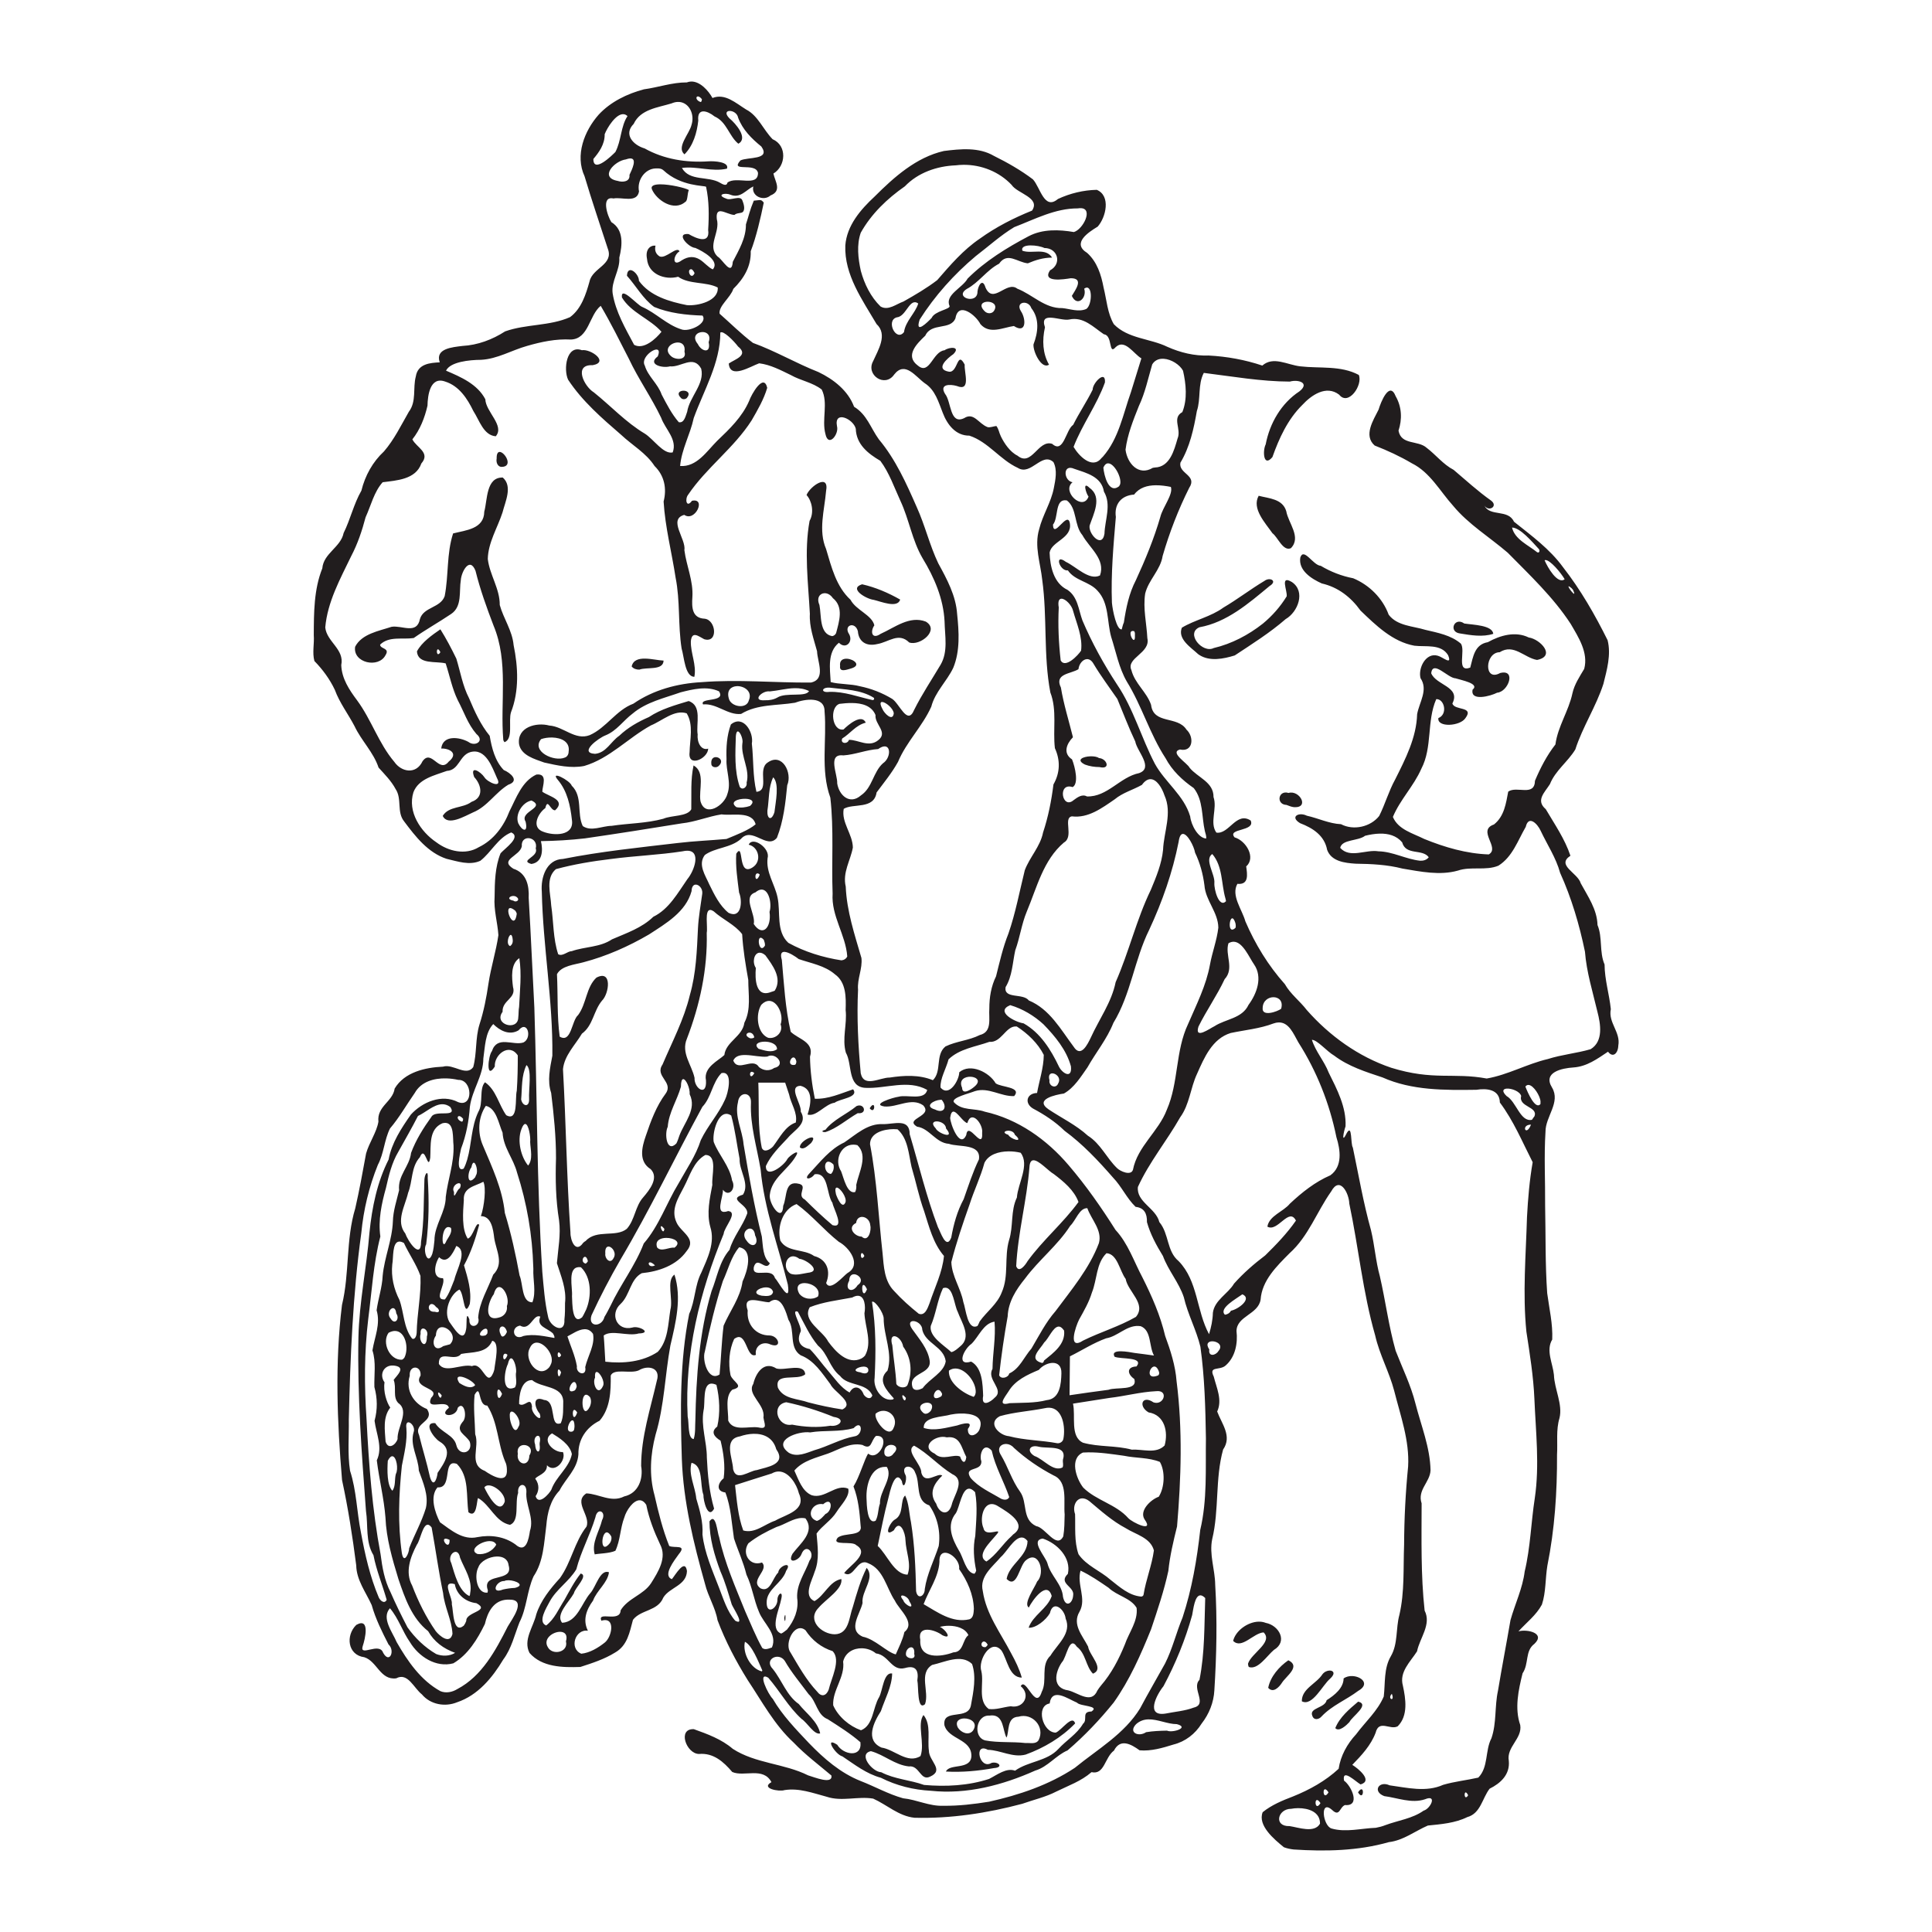 <?xml version="1.0" encoding="UTF-8"?>
<svg version="1.1" viewBox="0 0 900 900" xmlns="http://www.w3.org/2000/svg">
<g transform="translate(0 -152.36)">
<path d="m321.83 190.35c-0.617 0.029-1.241 0.157-1.867 0.398-6.811-0.038-13.325 2.32-20.025 3.227-7.79 2.069-15.496 5.809-21.027 11.77-6.728 7.59-11.126 18.955-6.598 28.725 3.357 11.31 7.18 22.472 10.812 33.684 2.907 7.538-7.137 8.913-8.508 15.352-1.686 6.002-3.799 12.71-9.057 16.582-9.541 4.234-20.47 3.152-30.26 6.644-5.952 3.837-12.739 6.388-19.914 6.781-4.519 0.587-12.808 1.14-10.529 7.633-4.432 0.238-10.208 0.625-11.15 6.553-1.47 5.506 0.42 11.616-3.26 16.484-3.609 6.284-6.811 12.933-11.562 18.445-5.287 4.904-8.821 11.316-10.531 18.287-3.569 6.199-5.077 13.251-8.283 19.746-1.327 6.62-9.364 9.447-9.926 16.443-3.939 9.856-3.928 20.65-3.977 31.098 0.306 4.01-0.775 8.203 0.291 12.082 3.831 3.915 7.143 8.421 9.504 13.393 2.218 6.085 6.217 11.255 9.205 16.975 3.174 6.762 8.82 12.135 11.186 19.281 2.846 3.152 5.915 6.203 7.93 9.986 3.09 4.626 0.41 10.701 4.002 15.113 5.252 7.018 11.074 14.546 19.74 17.398 5.068 1.171 10.715 3.212 15.734 0.912 5.107-3.959 8.155-10.658 14.396-13.213 4.808 2.178-2.799 7.272-4.973 9.723-2.592 6.385-2.715 13.504-2.781 20.322-0.461 6.037 1.383 11.853 1.772 17.814-1.099 7.562-3.474 14.943-4.623 22.531-0.941 6.466-2.174 12.845-4.188 19.072-2.012 6.478-1.151 13.422-2.922 19.877-3.307 4.547-9.256-1.71-14.088-0.219-8.289 0.376-17.949 2.537-22.504 10.201-0.902 6.174-8.361 8.243-7.566 15.434-0.832 4.971-4.283 9.639-5.754 14.842-1.561 8.526-3.107 17.057-5.031 25.51-4.451 14.643-2.602 30.236-6.191 45.031-3.35 27.074-2.245 54.46 0.033 81.572 2.839 13.114 4.896 26.402 6.604 39.715 0.124 6.906 4.482 12.473 7.203 18.504 1.815 6.441 4.798 12.433 7.85 18.365 3.164 2.823 0.496 9.249-2.506 3.885-1.776-5.208-11.05 2.097-9.547-3.037 1.171-3.406 3.545-13.639-2.955-9.98-5.05 4.869-4.108 14.073 3.734 15.068 5.966 1.909 7.409 10.783 14.84 9.828 5.412-2.907 8.193 4.535 11.971 7.481 3.979 4.774 10.821 5.969 16.426 3.66 9.658-3.25 16.405-11.422 21.475-19.887 3.847-5.146 5.235-11.449 7.551-17.328 3.452-6.753 3.461-14.594 6.578-21.449 4.659-6.915 4.853-15.578 5.92-23.59 0.476-5.925 1.902-11.912 6.139-16.338 2.91-5.718 8.335-9.953 8.826-16.9-0.191-6.88 3.701-12.623 9.852-15.65 5.004-5.747 5.298-13.798 5.197-21.033 1.502-3.561 9.212-0.662 13.1-2.447 4.162-2.561 10.284-1.308 8.393 4.785-2.987 13.12-7.324 26.156-7.326 39.771 1.071 6.003-1.256 12.716-7.883 14.184-6.045 3.072-11.743-1.19-17.631-1.414-6.22 3.988 2.129 10.373 0.055 15.504-5.619 7.173-7.065 16.611-12.371 23.973-4.537 4.98-8.889 10.36-11.02 16.869-1.314 5.877-6.258 11.907-3.148 17.982 5.839 6.692 15.492 6.815 23.678 6.535 5.518-1.778 11.224-3.634 16.145-6.691 5.858-3.303 6.793-9.523 8.365-15.252 3.675-4.851 11.541-3.954 14.146-10.389 2.961-4.844 10.788-5.536 11.012-12.369-0.929-6.061-5.401 1.853-7.037 3.816-4.433-1.77 1.176-8.761 3.25-11.689 3.893-4.653-2.052-2.624-4.475-3.791-3.04-7.563-5.041-15.622-6.844-23.6-2.579-9.269-1.942-19.058 0.494-28.281 4.069-13.504 4.361-27.698 6.887-41.492 2.518-10.736 5.391-22.206 1.895-33.047-3.922 2.771-0.516 11.459-1.898 16.387-1.077 6.653-1.027 14.345-5.861 19.6-7.05 4.721-16.158 5.543-24.439 4.596-0.265-4.069-0.398-8.154-0.758-12.211 3.702-2.836 11.238 0.544 16.312-0.945 6.495-0.166 0.088-3.784-2.984-2.752-7.165 1.798-10.689-6.321-5.422-11.041 4.341-4.079 4.404-11.47 9.842-14.291 7.813-0.773 16.146-3.589 20.865-10.27 5.018-5.898-2.73-8.735-4.701-13.398-2.767-5.961 0.797-11.299 3.451-16.463 2.771-5.205 4.508-11.94 9.992-14.936 5.895-6e-3 2.811 9.701 3.256 13.922-1.205 6.467-2.743 13.097-0.941 19.629 2.314 7.329-1.304 14.577-4.162 21.18-3.153 6.064-2.827 13.06-5.676 19.285-4.463 22.228-4.121 45.088-3.43 67.65 0.7 19.824 5.464 39.177 10.805 58.184 1.419 5.842 4.805 10.94 5.818 16.863 3.66 9.744 8.54 19.041 14.037 27.879 6.695 10.026 12.444 20.893 21.428 29.146 5.396 5.66 11.659 10.322 17.604 15.357 0.632 4.344-7.985 0.747-10.873-0.09-11.169-5.588-24.508-5.482-35.092-12.361-5.254-4.504-11.725-6.857-18.123-9.156-7.791-0.368-3.554 11.442 2.35 11.547 6.741-0.59 11.417 3.574 15.527 8.391 5.5 2.445 14.432-2.518 18.258 4.731-5.244 2.921 3.654 4.587 6.098 3.711 6.773-1.071 13.183 1.381 19.609 3.088 7.077 2.392 14.521-0.331 21.686 0.881 6.416 2.871 11.958 8.2 19.268 8.916 16.93 0.454 33.823-2.153 50.158-6.5 5.32-1.904 10.867-3.115 15.895-5.717 5.669-2.787 11.554-4.804 16.393-9.027 6.054 1.365 6.109-6.822 10.463-10.053 2.931-5.779 7.933-3.019 11.922-0.119 5.362 0.474 10.736-1.109 15.824-2.703 5.507-1.372 10.085-4.934 13.078-9.744 3.494-4.489 5.633-9.824 5.939-15.518 1.03-16.359 1.374-32.808 0.389-49.18-0.086-7.115-2.864-14.114-1.4-21.213 3.315-13.716 1.308-28.134 5.084-41.754 4.308-6.229-0.636-11.959-2.762-17.715 2.508-5.341-0.29-11.021-1.598-16.268-2.515-5.116 2.771-2.693 5.512-5.15 4.535-3.929 5.748-10.367 5.086-16.092 0.129-7.009 10.079-7.656 11.225-14.588 0.621-8.97 7.524-15.621 13.506-21.648 8.796-7.878 12.687-19.339 19.377-28.77 4.027-7.426 8.31 0.817 8.435 5.648 4.314 20.413 6.289 41.317 12.057 61.428 2.004 8.925 6.548 16.955 8.861 25.789 2.912 11.566 7.176 23.147 6.488 35.258-1.203 12.12-1.82 24.293-1.875 36.477-0.427 10.891 0.283 21.972-2.195 32.654-1.736 6.336-0.581 13.418-3.971 19.246-3.358 5.701-2.558 12.474-3.307 18.768-2.844 6.737-8.561 11.777-12.873 17.592-4.168 4.483-7.221 9.974-8.15 16.092-6.122 5.673-13.533 9.776-21.24 12.877-4.95 1.888-10.014 3.976-14.146 7.344-2.421 6.144 5.302 12.592 9.879 16.318 1.453 0.555 2.989 0.862 4.529 1.047 14.809 0.978 29.993 0.676 44.357-3.422 6.768-0.787 12.099-5.097 18.176-7.729 6.2-0.637 12.651-1.115 18.373-3.93 6.24-1.71 6.963-8.794 10.408-13.234 5.076-2.513 9.55-6.569 8.938-12.963-1.187-6.513 6.362-10.369 5.322-16.689-2.696-7.833-0.842-16.311 1.092-24.09 3.064-4.531 1.039-10.416 5.502-13.729 5.309-5.026-3.416-6.98-7.434-5.816 3.71-4.098 8.29-7.537 10.939-12.494 1.909-5.772 1.546-12.095 2.535-18.088 3.427-17.005 4.581-34.374 4.504-51.699 0.353-5.671-0.534-11.555 1.139-17.057 1.6-6.433-2.36-13.451-2.588-20.184-0.552-5.433-3.83-11.373-0.791-16.424 0.332-7.25-1.393-14.406-2.338-21.568-0.959-13.567-0.678-27.205-0.967-40.803 0.089-11.458-0.552-22.956 0.17-34.387-0.064-7.162 7.184-13.701 3.035-20.654-4.42-7.138 4.686-8.996 9.924-9.332 6.335-0.418 11.219-4.043 16.17-7.346 2.304 3.07 4.674 0.76 4.787-2.836 1.179-6.25-4.806-10.742-3.477-16.973-0.717-6.934-2.88-13.728-2.918-20.814-2.528-5.866-0.86-12.554-3.289-18.391-0.198-7.267-4.479-13.304-7.809-19.439-1.375-4.886-11.591-8.374-4.811-12.834-2.573-7.793-7.349-14.655-11.486-21.693-4.785-4.082-0.562-7.712 1.926-11.639 2.547-6.371 8.363-10.424 11.84-16.17 3.413-10.58 9.667-19.975 13.088-30.553 1.633-6.553 3.658-13.613 1.955-20.346-5.901-11.886-12.567-23.512-20.756-33.998-6.181-8.513-14.734-14.717-22.861-21.211-2.76-5.982-11.168-2.199-13.762-7.486 2.147 3.104 6.534 0.202 3.066-2.369-6.14-4.34-11.687-9.445-17.422-14.299-4.86-2.526-8.244-6.988-12.553-10.26-4.024-3.645-11.862-1.139-13.113-7.998 1.704-5.179 1.625-10.896-1.316-16.02-2.893-7.369-6.957 2.74-7.967 6.221-2.452 4.923-7.153 12.048-1.824 16.727 5.956 2.325 11.787 5.007 17.295 8.264 8.523 4.223 13.077 12.962 19.225 19.775 7.211 8.725 16.988 14.596 25.475 21.908 10.331 10.493 21.207 20.713 29.301 33.119 3.641 6.255 8.331 13.428 6.311 20.986-2.124 3.592-4.568 7.196-5.494 11.412-1.754 8.24-6.8 15.382-7.914 23.791-4.005 5.111-6.995 10.932-9.521 16.891-0.187 7.638-8.516 2.239-12.463 5.082-1.041 5.341-1.778 11.461-6.65 15.307-8.056 2.785 3.038 10.85-2.414 13.945-10.387-0.349-20.499-3.307-30.07-7.203-5.22-2.633-12.154-4.349-14.594-10.26 3.358-8.063 9.735-14.4 13.227-22.393 5.295-10.11 2.45-22.166 6.967-32.475 3.776-0.23 5.524 7.038 0.986 8.824-0.606 4.521 10.196 3.804 12.635-0.016 4.157-5.625-5.177-3.365-6.098-6.795 3.995-7.84-7.675-8.465-9.877-14.113 0.781-6.302 7.747 2.304 11.346 2.393 2.507 0.843 11.445 2.426 7.951 5.279-1.192 5.61 8.424 3.004 11.414 1.428 5.273-0.398 9.055-11.142 1.397-9.166-7.702 4.272-7.122-9.604-0.193-9.697 6.554-4.153 11.483 2.614 17.387 3.6 9.002-1.784 1.459-9.721-3.856-10.459-6.221-3.047-13.342-0.999-19.055 2.186-6.207 1.059-6.851 6.835-8.197 11.842-6.777 2.531-2.01-7.96-4.381-11.172-4.577-3.944-10.787-5.054-16.504-6.412-5.836-1.794-13.119-1.798-17.105-7.047-2.798-7.674-9.019-13.863-16.533-16.986-5.319-1.015-10.454-3.006-15.117-5.799-3.568-0.194-7.898-8.714-9.52-3.877-0.997 6.055 5.271 9.974 9.996 12.09 7.615 1.738 13.555 6.381 18.041 12.629 7.162 6.875 14.927 14.521 25.09 16.373 5.297 0.658 12.439-0.991 15.723 4.438 2.051 5.026-2.531 0.778-4.834 0.227-5.534-1.617-9.239 5.805-8.01 10.473 3.659 5.439-0.556 11.132-1.586 16.758-0.319 10.925-5.421 20.824-10.215 30.379-3.015 5.452-4.68 11.514-7.461 17.047-4.022 5.098-11.965 6.899-17.785 3.826-5.53-0.249-10.579-2.775-15.918-3.951-3.715-1.866-8.081 0.497-3.147 3.477 5.929 2.266 11.356 5.73 12.604 12.438 1.995 5.42 8.306 6.103 13.268 6.438 7.339 0.101 14.686 0.436 21.832 2.277 8.442 1.42 17.389 3.305 25.797 0.943 6.115-2.095 12.945 0.164 18.877-2.287 6.574-4.109 9.042-11.729 12.75-18.102 1.304-5.607 5.441-1.456 6.928 1.805 3.07 6.534 7.161 12.579 9.074 19.619 5.308 11.725 8.97 24.13 11.572 36.725 0.74 9.522 3.607 18.684 5.795 27.939 1.501 5.761 2.881 13.827-3.158 17.498-6.517 1.898-13.416 2.5-19.924 4.58-9.734 2.27-18.594 7.367-28.469 9.074-15.556-2.893-24.832 1.076-44.521-5.023-15.225-5.131-28.754-14.879-39.322-26.896-3.212-4.205-7.544-7.362-10.199-12.043-7.728-8.638-13.824-18.628-18.398-29.266-1.481-5.451-6.788-12.038-3.713-17.465 5.459 0.546 4.611-4.375 4.104-8.102 4.622-4.089-0.01-11.96-5.412-13.543-3.698-4.327 9.808-2.628 7.5-7.846-6.696-4.342-10.089 6.559-15.986 5.631-3.303-4.653 0.545-11.18-1.324-16.568 0.098-7.003-7.37-9.034-11.127-13.629-1.117-2.258-9.492-7.136-4.51-8.52 6.193 1.36 6.7-5.899 3.041-9.248-4.173-6.59-15.369-2.294-16.496-11.559-2.01-5.97-7.58-9.908-9.162-16.178-2.599-5.695 9.026-7.908 7.43-14.855-0.341-6.934-2.084-13.819-1.016-20.77 1.534-6.385 7.112-10.937 8.141-17.562 3.173-10.925 7.287-21.555 12.371-31.717 3.938-5.929-5.069-6.52-4.104-11.697 4.377-7.293 6.221-15.753 7.664-24.055 1.947-5.784 0.365-12.314 3.236-17.795 13.328 1.651 26.628 4.019 40.098 4.051 3.954-1.124 9.461 0.625 4.408 4.582-8.444 5.542-13.805 14.872-15.676 24.678-1.494 2.935-1.09 10.972 3.137 5.908 3.118-8.788 7.142-17.572 13.865-24.225 4.248-4.61 11.186-9.476 17.227-4.842 4.335 5.476 11.121-4.547 9.148-9.197-8.371-4.499-18.203-2.948-27.26-4.008-6.084-0.685-12.548-4.866-17.686-0.354-8.069-2.72-16.526-4.24-25.023-4.688-6.619 0.251-13.1-1.344-19.127-4.01-8.151-3.989-18.382-3.753-25.018-10.576-3.004-5.104-3.337-11.358-4.769-17.045-1.124-5.958-2.989-11.949-7.652-16.154-7.341-4.504 0.581-9.625 4.9-12.26 3.856-4.342 6.214-14.37-0.426-17.135-6.244 0.13-12.444 1.63-18.1 4.268-6.414 5.448-8.247-5.528-11.656-9.154-5.615-4.248-11.834-7.797-18.164-10.928-7.052-4.13-15.545-3.247-23.312-2.281-12.875 2.94-23.153 12.127-32.26 21.223-6.547 6.077-12.937 13.471-13.65 22.791-0.507 13.669 7.946 25.353 14.557 36.613 5.336 4.951 0.675 12.126-1.594 17.281-3.565 6.417 5.504 12.536 9.82 6.205 5.052-6.453 9.975 1.028 14.23 4.078 4.89 3.123 6.391 8.767 8.396 13.818 2.08 5.48 6.053 10.651 12.373 10.596 8.821 2.903 14.3 11.226 22.574 15.014 6.132 3.865 11.204-7.605 16.598-2.684 1.893 3.686 0.952 8.199 0.182 12.109-1.304 6.759-5.239 12.562-6.848 19.207-2.332 7.863 0.628 15.74 1.451 23.566 2.4 17.387 0.492 35.129 3.773 52.412 3.22 8.337 1.108 17.324 2.119 25.959 2.56 5.614 2.474 11.393-0.672 16.904-0.936 7.579-2.432 15.12-4.842 22.387-1.305 6.57-6.206 11.429-8.512 17.574-2.436 9.837-4.286 19.864-7.607 29.477-2.591 6.455-4.095 13.224-5.783 19.947-2.285 4.645-3.137 9.831-3.127 14.984-0.373 4.473 1.51 10.884-4.432 12.354-5.101 2.575-10.976 2.867-16.018 5.334-4.846 3.998-1.539 11.529-5.844 15.715-6.373-2.645-13.479-2.25-20.156-1.228-4.503-0.071-11.978 4.898-13.451-2.004-1.203-12.908-1.865-25.955-1.252-38.936-0.45-5.12 2.155-9.774 1.574-14.781-3.165-10.88-6.841-21.801-7.309-33.236-1.553-6.65 2.184-12.021 3.316-18.193-0.062-6.249-5.469-11.756-4.25-18.035 4.406-2.695 14.085 0.442 15.305-7.633 3.463-4.651 7.171-9.159 9.986-14.25 3.9-9.323 11.376-16.529 15.496-25.715 1.778-6.88 7.262-11.811 10.238-18.105 3.231-7.854 2.67-16.717 1.805-24.998-0.573-8.62-4.736-16.27-8.799-23.682-4.03-8.446-6.149-17.662-10.027-26.189-4.844-11.04-9.864-22.271-17.666-31.576-3.836-5.34-5.529-11.531-11.518-15.156-2.796-7.516-9.553-12.806-16.627-16.18-10.361-4.07-20.006-9.776-30.48-13.566-5.497-4.158-10.369-9.052-15.535-13.598-0.559-3.593 5.092-7.504 6.383-11.551 4.84-4.793 8.342-10.431 8.111-17.555 2.57-6.578 4.672-15.758 6.078-22.646-1.378-1.659-1.374-1.158-4.638-0.911-1.913 4.536-2.336 7.023-3.672 11.06 0.051 6.408-3.276 11.93-6.121 17.428-0.539 7.06-4.739-1.149-7.01-2.389-5.23-4.929 1.284-11.337-0.43-17.48-0.323-3.011 0.523-3.781 1.879-3.688 1.743 0.12 4.326 1.67 6.34 1.723 1.12-1.124 3.212-0.604 3.962-1.454 1.209-1.373 0.178-4.153-0.304-5.372-0.99-2.506-5.463 0.321-7.49-0.777-4.81-1.697-0.71-2.951 1.98-1.797 4.68 1.813 7.219-2.293 10.633-3.883-1.068 4.566 4.814 7.063 8 4.217 5.481-2.163 2.134-6.518 1.365-10.207 5.836-3.509 6.492-13.039-0.383-16.012-4.306-4.377-6.811-11.015-12.291-13.809-4.894-3.026-9.857-7.71-15.713-5.383-1.777-3.274-5.745-7.864-10.064-7.664zm3.228 6.926c0.46-0.019 1.139 0.325 1.922 1.291-0.058 0.427-0.054 1.173-0.605 1.328-2.288-0.781-2.329-2.577-1.316-2.619zm-9.516 2.572c0.284-0.017 0.561-0.017 0.832 2e-3 4.695 0.32 7.354 5.84 5.752 10.719-0.953 4.107-7.201 10.459-3.266 13.693 4.075-4.085 5.81-10.088 6.426-15.729-0.647-6.09 4.174-4.682 7.6-1.92 5.683 2.51 6.653 9.083 11.049 12.691 4.762-2.484-1.189-9.401-4.133-11.811-4.456-4.539 3.284-4.579 4.059-0.277 2.076 5.576 6.282 9.727 10.809 13.404 4.5 6.407-6.428 4.752-9.779 6.502-5.033 5.735 7.194 0.596 8.219 5.809-0.015 6.79-10.148 1.275-14.254 4.512-0.357 1.952-2.458 0.606-3.404 0.078-5.486-3.286-14.231-0.568-17.789-6.93 7.002-0.924 14.019 1.952 20.982 0.336 1.214-3.174-5.924-3.605-8.65-3.41-10.192 0.687-20.709-0.947-29.697-6.01-5.191-1.502-10.03-6.489-5.102-11.439 3.177-6.837 11.275-7.579 17.633-9.539 0.955-0.414 1.863-0.63 2.715-0.682zm-25.113 5.705c0.654 0.043 1.29 0.318 1.887 0.891-3.16 4.716-2.87 11.512-5.648 16.723-1.549 1.579-10.292 10.168-10.252 3.248 2.492-2.959 5.361-6.756 5.264-11.535 1.169-3.019 5.219-9.558 8.75-9.326zm3.041 20.615c3.566-0.205 0.939 5.181-0.24 7.672 0.364 3.234-3.21 3.538-5.469 2.799-8.829-1.596-1.504-9.329 3.779-10.016 0.784-0.282 1.42-0.426 1.93-0.455zm155.28 2.969c8.374-0.09 16.701 3.209 22.496 9.344 2.701 4.102 13.567 5.903 9.523 11.984-8.54 3.44-16.814 7.65-24.293 13.047-7.748 5.229-13.814 12.351-19.887 19.344-4.838 3.706-10.344 6.928-15.725 9.965-3.304 1.136-7.069 4.414-10.652 2.326-4.597-4.451-7.536-10.471-9.207-16.604-1.26-5.77-2.018-12.119-0.029-17.775 4.9-8.777 12.342-15.9 20.545-21.611 6.109-6.378 14.946-9.43 23.643-9.771 1.191-0.153 2.39-0.235 3.586-0.248zm-142.39 1.668c0.929 0.016 1.915 0.154 2.654 0.848 8.248 7.733 19.285 7.048 19.908 7.727 1.427 6.587 1.392 13.384 0.967 20.078 0.985 6.891-5.697 3.932-9.109 1.93-6.343-0.55-0.064 6.316 3.16 6.475 3.412 1.479 11.572 5.985 8.119 9.986-2.002-0.794-3.987-3.327-6.111-4.609-2.498-1.508-5.188-1.595-8.324 0.365-4.633 3.459-4.134-2.36-1.078-4.16-1.151-2.661-6.335 3.553-9.221 2.383-1.441-0.848-2.592-2.441-1.963-5.043-2.434-0.242-4.855 1.762-3.955 6.184 0.58 7.114 8.263 9.986 14.502 8.31 5.134 3.666 13.045 2.225 18.432 5.008 0.553 6.247-9.183 8.669-14.334 8.219-8.171-1.629-17.249-4.235-22.361-11.311 0.086-3.34-5.341-7.994-5.59-2.371 4.255 4.723 7.421 10.679 12.66 14.516 7.107 2.927 14.945 3.787 22.547 4.023 2.605 3.612-6.314 7.89-9.957 6.391-6.722-2.131-11.674-7.569-18.092-10.396-2.364-0.837-10.156-10.125-9.498-4.43 4.293 7.146 13.005 9.88 18.428 15.98-2.593 3.273-8.281 8.54-12.746 6.082-4.048-7.628-8.621-15.341-10.008-24.008-0.776-5.656 3.519-10.73 3.111-16.619 1.419-5.754 2.167-12.96-3.713-16.539-1.88-2.945-4.883-12.278 0.986-11.008 3.925-0.796 10.967 2.313 11.904-3.281-1.083-5.242 2.823-10.616 7.783-10.719 0.286-6e-3 0.589-0.015 0.898-0.01zm1.225 7.424c-2.76 9e-3 -4.622 0.631-3.863 2.391 2.139 4.956 10.2 10.48 15.559 5.754 1.163-0.512 0.841-3.971 1.623-5.492-1.621-0.977-8.718-2.667-13.318-2.652zm195.87 11.102c6.014 0.139 1.036 9.939-3.207 11.125-6.887-1.178-14.571-1.48-21.105 1.963-10.195 5.386-20.187 11.529-28.404 19.725-2.287 4.273-10.754 7.585-8.381 12.781 0.338 1.548-6.91 2.256-8.359 5.529-1.809 1.907-8.002 8.106-5.572 0.775 7.081-11.116 16.01-21.1 26.125-29.572 5.942-4.527 11.508-9.63 17.914-13.49 9.574-3.675 19.087-8.785 29.637-8.73 0.502-0.082 0.953-0.115 1.353-0.105zm-23.521 17.35c2.364-0.05 5.211 0.513 6.582 1.209 6.391 0.025 8.262 7.458 2.602 10.422-3.792 5.799 6.47 4.191 9.68 3.658 6.356-0.013 2.093 5.516 0.508 8.234 2.447 5.356 7.163 0.964 5.754-3.373 3.982-2.863 3.902 7.445 1 9.449-3.628 1.588-7.531-0.043-11.234-0.398-8.088 0.222-13.839-6.294-20.922-9.043-4.995-3.908-11.229 7.583-14.818-0.533-1.388-4.623-3.45-0.872-3.731 1.846 0.127 6.316-11.136 2.774-5.039-1.154 5.772-3.058 9.287-8.783 15.105-11.797 3.898-5.617 8.45-0.644 13.389-0.17 3.594-1.53 7.12-2.643 11.303-2.672-3.025-4.823-9.408-1.562-13.857-3.209-0.564-1.756 1.316-2.419 3.68-2.469zm-157.98 11.08c0.444 0.036 1 0.534 1.617 1.822-1.591 3.669-3.926-1.708-1.617-1.822zm137.99 15.162c2.22-0.063 4.76 1.261 3.252 3.988-0.911 1.784-3.358 1.748-4.584 0.348-2.787-2.823-0.888-4.273 1.332-4.336zm-33.611 0.232c0.44 0.033 0.911 0.214 1.424 0.58-1.393 4.584-5.891 8.144-6.644 13.332-3.689 4.746-8.613-5.437-3.371-6.871 3.96-0.326 5.514-7.273 8.592-7.041zm50.691 0.221c1.312-0.015 2.842 0.794 3.41 2.531 3.956 5.012 3.121 11.385 1.006 16.9-0.269 3.407 3.811 11.795 7.238 9.41-2.976-5.148-3.252-11.345-1.893-17.398-2.714-7.899 7.175-2.773 11.266-3.613 6.681-1.464 11.203 3.512 16.189 6.877 4.183 0.409 2.04 10.034 5.512 5.959 4.267-3.996 8.37 3.202 11.949 5.262-1.631 5.256-3.244 10.519-4.881 15.773-3.647 10.219-5.655 21.57-12.996 29.969-0.244 0.24-0.488 0.481-0.732 0.721-4.312 5.432-10.606-1.13-12.98-5.236 4.025-10.409 10.841-19.53 14.615-30.025 0.422-6.095-5.77 0.287-5.715 3.369-2.748 5.574-6.295 10.775-9.078 16.379-3.506 2.341-4.416 13.672-9.789 8.867-6.588-2.146-9.506 10.954-16.164 5.496-3.474-1.703-6.219-5.821-7.726-8.963-0.994-2.073-0.885-3.156-2.1-4.851-1.115 0.086-3.144 0.88-4.119 0.515-4.189-1.571-6.362-7.098-10.912-4.163-6.769 3.218-5.9-7.68-8.879-11.314-2.749-4.551 2.154-4.617 5.453-3.68 6.796 2.771 3.378-6.35 3.697-9.945-3.576-6.838-3.072 3.736-7.254 3.312-6.797-1.135-0.839-6.264 1.99-8.217 3.531-3.604-1.833-3.428-4.117-1.787-5.562 0.579-6.874 11.734-12.379 7.182-6.338-4.626-0.456-10.303 3.397-13.984 2.896-6.28 11.742-2.331 14.062-8.104 1.341-8.054 9.532-1.395 11.615 2.717 4.258 4.952 10.472 1.622 15.594 0.895 5.978 3.869 5.684-3.401 3.26-6.943-1.55-2.509-0.226-3.889 1.461-3.908zm-197.19 1.441c4.724 8 8.84 16.332 13.076 24.594 4.465 9.502 10.567 18.094 15.084 27.564 1.877 5.307 7.651 10.08 5.377 16.139-4.317 1.006-8.889-6.188-13.012-8.764-8.802-5.232-15.791-12.867-23.736-19.223-4.551-2.764-9.586-13.069-0.562-12.646 7.884-1.395-0.816-7.672-5.004-6.988-7.242-2.668-8.64 8.957-6.418 13.738 6.568 9.98 15.751 17.947 24.742 25.709 5.166 4.859 11.638 8.461 15.549 14.514 4.562 4.467 5.767 10.429 4.207 16.541 0.715 11.954 3.795 23.643 5.59 35.471 2.175 10.886 1.079 22.057 2.791 32.986 1.214 3.951 1.538 13.112 5.939 13.203 1.109-5.594-1.805-11.034-1.627-16.615 0.498-4.883 3.472-2.362 6.213-0.91 6.599 1.983 5.582-8.973 0.205-9.553-5.887-0.257-6.043-5.306-5.707-10.09 0.486-7.535-2.762-14.464-3.721-21.807 0.874-5.265-7.715-14.325-0.068-16.48 5.059 3.506 10.408-8.023 3.594-6.557-2.605 3.601-3.379-0.819-1.793-2.812 8.522-12.637 21.373-21.774 29.609-34.678 2.78-4.829 5.676-9.783 7.24-15.133-1.645-7.072-7.368 3.041-8.439 6.133-3.226 7.439-9.115 13.071-14.873 18.561-4.86 4.84-9.451 12.264-17.264 11.73 0.687-7.847 4.741-14.77 6.35-22.363 4.72-13.008 12.357-25.558 12.379-39.801 1.403-1.138 6.438 4.06 8.254 6.486 5.152 4.109-1.373 5.899-4.314 7.932 0.496 7.487 10.103 1.344 14.154-0.1 5.28 0.646 10.031 3.208 14.754 5.481 4.621 2.624 10.193 3.44 14.381 6.74 3.165 6.273-0.094 13.986 1.744 20.738 1.346 6.447 6.389 0.095 5.385-3.617-1.506-7.641 7.674-3.443 8.746 1.15 0.228 7.238 5.65 11.541 11.436 14.939 4.173 5.566 6.465 12.37 9.367 18.67 4.05 8.663 5.444 18.367 10.293 26.668 5.461 8.973 9.753 18.903 10.266 29.529 0.128 6.715 1.73 14.025-1.875 20.158-4.142 6.978-8.665 13.725-12.295 21-3.138 7.56-6.822-2.988-10.295-5.166-4.57-2.763-9.696-4.771-14.965-5.84-4.356-1.181-9.748-0.852-13.623-1.961-0.331-6.23-1.638-13.908 3.834-18.314 3.123 3.233 6.667-0.315 4.828-3.873-2.971-4.358 2.761-6.251 4.004-1.516 0.35 4.976 4.045 7.215 9.004 6.006 5.354-0.878 9.964-5.632 14.902-0.744 5.065 1.784 14.379-5.787 7.725-9.725-7.57-2.9-14.479 2.778-21.035 5.711-4.04 2.784-4.971-0.989-2.918-3.969-1.142-4.846-8.538-7.025-11.104-11.904-6.688-6.172-8.879-15.256-11.381-23.641-3.704-8.68-0.763-18.034-8e-3 -26.961 1.619-8.615-7.525-2.263-9.094 1.811 2.4 2.58 3.686 8.008 1.412 12.035-2.605 14.28-0.623 28.909 0.137 43.293-0.328 6.07 1.789 11.68 3.35 17.443 0.118 4.794 4.294 13.019-2.84 14.58-16.964 0.137-33.996-1.544-50.963-0.184-11.227 0.595-22.45 3.592-31.781 10.033-8.018 2.995-12.587 11.231-20.318 14.645-6.785 2.621-12.224-4.042-18.816-4.467-6.126-1.641-15.126 0.756-14.104 8.67 0.985 5.283 7.276 6.934 11.691 8.553 6.06 1.36 12.471 2.831 18.662 1.607 11.873-3.499 20.432-13.076 31.078-18.896 5.206-2.116 10.972-7.518 16.658-5.623 3.283 5.349 1.461 12.193 1.353 18.141-0.946 7.307 8.514 3.03 8.668-1.693-3.207 1.033-5.259-2.809-4.902-6.539-0.856-5.088 2.23-13.479-4.207-15.631-6.175 1.882-12.852 3.695-18.535 7.471-5.002 2.182-9.811 4.888-13.785 8.697-3.962 2.699-6.035 7.933-11.281 8.42-7.818-0.439 1.747-7.45 4.875-8.611 5.216-2.095 8.274-6.887 12.645-10.156 6.391-5.381 14.699-7.174 22.381-9.895 5.707-1.459 12.259-3.036 17.828-0.465 3.456 5.326-9.222 2.773-7.428 6.1 6.414-0.605 11.457 5.103 17.721 4.439 7.57-4.634 16.69-3.819 25.111-5.219 4.55-1.723 13.849-3.181 13.781 4.006 1.137 13.385-1.991 27.261 2.684 40.205 1.715 14.855 0.505 29.825 1.066 44.729-0.703 10.344 6.092 19.129 6.82 29.227-0.443 1.082-1.574 1.741-2.701 1.836-8.591-1.321-17.134-3.939-24.746-8.152-5.842-5.441-3.511-14.209-5.037-21.227-1.331-6.237-5.479-11.616-4.617-18.318 1.296-4.523-7.051-10.324-8.805-6.164 4.625 0.94 6.353 7.827 1.674 10.652-7.046 4.343-3.721-12.259-7.475-6.469-0.387 6.07 0.58 12.107 1.318 18.113 1.619 3.795 1.244 12.385-4.908 9.438-4.191-3.385-6.606-8.458-8.951-13.207-1.833-4.257-5.478-9.272-2.094-13.746 4.896-3.525 11.931-3.205 16.783-7.447 5.281-6.07 12.083 5.163 16.793-0.559 3.058-7.741 3.995-16.209 4.795-24.465 2.493-5.762-2.316-15.348-9.043-10.637-5.089 3.214 1.139 13.104-5.303 13.684-1.752-7.363-1.287-14.992-2.129-22.467 0.999-5.31-4.04-13.66-9.771-8.904-1.911 5.147-2.223 10.72-2.029 16.158-0.327 5.445 2.35 10.868 0.412 16.197-1.325 5.335-10.368 11.285-12.547 3.367-0.888-5.264 2.401-13.482-3.217-16.641-1.456 6.711-0.918 13.614-1.061 20.424-1.866 3.468-9.031 2.701-13.025 4.412-7.88 2.162-16.061 2.096-24.088 3.305-4.408 0.043-9.507 2.82-13.441 0.107-2.83-5.877 0.112-13.678-5.135-18.816-0.842-2.506-10.397-7.366-6.51-2.738 4.451 5.231 5.875 12.08 6.598 18.713 1.15 7.57-8.458 7.405-13.318 5.506-5.786-1.967-2.557-8.547 0.93-11.051 1.159-4.839 2.232 1.169 4.564 1.039 5.339-4.864-3.021-6.476-5.971-8.658-0.021-2.515 2.803-8.662-2.789-7.988-6.734 3.177-9.32 10.856-12.5 17.072-2.664 7.003-7.398 13.445-14.293 16.756-6.251 3.819-14.202 1.931-19.75-2.25-7.347-4.94-13.555-14.231-10.707-23.33 2.399-6.345 9.867-7.838 15.555-9.947 5.779-0.341 5.787-7.163 10.898-8.744 7.193-2.035 10.201 6.952 12.459 12.051 2.846 5.307-4.529 1.927-5.859-0.381-1.783-2.619-6.929-5.826-4.731-0.047 3.324 3.558 4.673 9.499-1.283 11.541-4.089 3.111-10.538 1.855-13.385 6.523 2.277 4.973 10.381 0.035 14.123-1.623 6.677-2.709 10.406-9.281 16.432-12.898 5.489-1.818 0.862-5.612-2.129-6.832-4.087-4.209-5.584-10.262-6.559-15.951-4.247-5.182-7.016-11.351-9.594-17.48-3.017-5.8-4.045-12.276-5.938-18.463-2.257-4.657-4.725-9.341-7.432-13.662-3.692 2.542-8.709 6.011-10.93 10.295 0.461 6.267 8.95 4.425 13.385 5.58 1.875 5.696 2.986 11.671 5.617 17.098 2.848 5.307 4.663 11.134 8.723 15.805 3.961 3.259-0.631 6.077-3.777 3.652-4.193-2.303-11.891-3.293-12.633 3.098 3.736-0.136 8.331 2.215 3.451 6.143-4.479 5.654-7.965-6.178-12.172-0.186-2.913 6.178-9.739 5.167-13.16 0.221-7.276-8.581-10.661-19.638-17.332-28.654-3.628-4.851-7.131-10.108-7.352-16.393 1.566-7.415-6.756-10.809-7.455-17.52 1.034-11.94 6.971-22.625 12.08-33.227 3.024-5.741 5.059-11.867 6.713-18.117 2.503-5.451 3.917-11.815 7.947-16.311 6.415-0.832 15.4-1.241 18.018-8.729 4.43-5.082-2.301-7.441-4.176-11.246 3.61-4.542 5.747-10.07 7.041-15.68 0.101-4.821 1.198-13.79 8.258-11.238 6.447 2.023 10.32 7.938 13.107 13.715 2.774 4.207 4.729 11.351 10.445 11.764 4.247-4.948-4.671-11.379-4.867-17.244-3.682-7.042-11.368-10.361-18.307-13.322 1.978-4.114 10.838-5.016 16.301-5.051 7.686-0.407 14.216-4.447 21.453-6.473 6.669-1.924 13.433-3.361 20.42-2.973 8.355-0.305 8.422-11.29 13.885-15.705zm47.617 12.225c1.974 0.086 3.799 1.531 2.664 4.723 1.217 5.526-3.365 4.38-5.049 0.861-2.939-3.559-0.154-5.695 2.385-5.584zm-11.66 4.859c1.9 0.017 3.547 1.217 3.074 4.299 1.234 3.943-3.951 3.94-6.045 2.252-4.066-3.32-0.196-6.579 2.971-6.551zm-9.99 3.295c1.052-5e-3 1.552 0.884 0.605 3.186-5.008 3.751 2.195 5.609 5.693 4.641 5.172 0.563 10.869-5.548 14.541 1.072 1.775 7.094-5.452 13.125-6.525 20.08-0.686 1.743-1.333 5.45-3.916 4.856-3.317-3.848-5.638-8.405-7.979-12.879-1.75-5.061-6.348-8.431-7.828-13.439-1.888-3.165 3.094-7.505 5.408-7.516zm235.49 4.291c0.261-0.012 0.526-0.01 0.793 6e-3 3.563 0.206 7.533 2.771 9.012 5.559 1.413 6.163 2.119 13.272-0.316 19.279-5.027 2.772-0.301 7.8-2.238 12.355-1.582 5.445-3.575 13.221-10.525 13.455l-0.992 0.152c-6.599 3.972-11.892-2.011-12.713-8.44 0.896-7.093 3.59-13.775 6.223-20.367 2.935-6.19 4.308-12.906 6.205-19.355 1.065-1.782 2.723-2.561 4.553-2.644zm-222.93 14.875c-1.715 0.024-3.351 1.18-1.137 3.397 0.708 0.782 2.026 0.712 2.748-4e-3 1.898-2.309 0.104-3.417-1.611-3.393zm-85.641 28.525c-0.811 0.033-1.413 0.881-1.355 3.088-0.313 1.528 0.269 3.589 2.035 3.879 6.055 0.165 1.753-7.066-0.68-6.967zm283.41 5.318c2.898-0.136 6.543 6.697 5.67 9.775l-0.48 0.906c-4.891 3.772-7.008-5.125-7.332-8.693 0.579-1.366 1.331-1.95 2.143-1.988zm-17.492 2.086c0.502 0.013 1.092 0.155 1.775 0.459 5.702 1.965 12.695 3.579 13.852 10.641 3.601 6.107 0.434 13.087 0.242 19.605-1.132 7.083-7.664-0.083-6.91-3.84 1.768-5.285 6.032-13.197 0.023-17.467-3.618-3.6-1.623 2.712-0.535 4.01-2.579 7.048-12.754-2.458-7.449-6.688-3.68-0.624-4.509-6.814-0.998-6.721zm-264.42 4.529c-7.843-0.229-7.123 10.462-8.625 15.877-0.093 8.109-8.55 8.639-14.523 10.158-3.071 9.429-2.037 19.594-3.92 29.203-1.95 5.543-9.823 4.982-11.523 10.662-1.438 7.369-8.356 2.845-13.203 3.625-5.93 1.972-13.895 3.258-16.992 9.301-1.148 7.522 10.905 10.168 14.143 3.939 2.247-3.494-2.53-2.792-2.498-4.938 4.177-4.061 10.452-2.285 15.631-3.064 5.527-3.88 11.702-7.342 17.438-11.201 5.268-3.524 3.638-10.504 4.531-15.875 0.28-3.791 4.116-11.054 6.832-4.26 2.149 8.68 5.183 17.122 8.381 25.473 7.122 16.953 3.068 35.576 4.561 53.324l0.189 0.488 0.379 0.572c4.212-1.527 1.733-9.865 3.023-13.941 3.861-9.929 3.328-21.021 1.217-31.311-0.622-6.735-4.69-12.288-6.451-18.648 0.066-7.591-4.704-14.04-5.574-21.441 0.166-7.697 4.528-14.513 6.861-21.693 1.263-5.038 4.809-12.15 0.125-16.25zm304.23 3.596c2.358-0.018 4.774 0.328 6.992 0.773 1.184 3.414-3.807 9.471-4.904 13.949-2.94 10.13-6.969 19.888-11.379 29.463-3.216 6.138-4.578 12.927-5.615 19.715-0.46 1.035-0.708 2.142-0.992 3.232-2.343 0.444-4.24-8.645-4.574-12.439-0.499-13.314 0.701-26.65 1.83-39.914-0.831-5.886 2.455-10.031 8.521-10.445 2.424-3.266 6.192-4.304 10.121-4.334zm47.891 4.9c-3.328 5.953 3.075 12.629 6.414 17.439 2.504 1.812 4.898 8.561 8.588 6.984 5.012-5.129-1.19-11.646-2.154-17.254-1.722-5.788-8.058-5.91-12.848-7.17zm-90.35 2.084c0.303-0.01 0.634 0.017 0.994 0.082 4.869 3.711 3.255 11.496 7.262 16.199 3.207 5.86 10.876 11.215 8.17 18.752-5.068 2.516-11.066-4.078-15.914-6.354-5.572-4.158-2.908 4.476 0.971 3.996 3.281 4.846 9.996 5.148 13.801 9.479 5.443 5.768 4.356 14.347 6.354 21.492 2.246 6.964 3.576 14.324 7.242 20.742 7.066 11.394 10.742 24.515 18.086 35.754 3.06 5.769 7.821 10.27 13.152 13.949 4.486 5.701 3.623 13.332 5.166 20.02 0.306 1.125 0.735 2.277 0.625 3.463-3.712-0.161-7.034-6.254-7.459-10.283-2.847-9.802-11.717-15.9-16.469-24.57-6.327-12.097-9.902-25.545-17.627-36.939-6.203-9.46-11.674-19.385-16.104-29.795-1.835-5.001-2.112-10.944-6.967-14.254-6.397-3.02-8.105-10.812-8.32-17.359 0.939-5.351 10.616-6.581 9.428-13.674-1.075-6.15-7.648 7.719-7.863 0.66 2.543-3.057 0.931-11.214 5.473-11.359zm208.38 12.711c3.787 0.079 9.18 6.428 12.523 10.055 0.544 0.672 0.208 2.003-0.83 1.451-4.087-3.297-10.456-6.012-11.693-11.506zm15.561 15.148c2.227-0.041 7.152 5.85 8.926 8.891l-8e-3 0.076c-3.267 2.449-7.911-5.518-9.324-8.877 0.123-0.058 0.258-0.087 0.406-0.09zm-128.47 8.92c-0.775-0.043-1.708 0.202-2.531 0.85-6.452 3.856-12.474 8.521-18.986 12.344-5.869 4.311-13.375 5.755-19.389 9.393-2.098 5.305 4.24 9.185 7.584 12.32l0.566 0.391c4.853 3.133 11.325 1.806 16.496 0.211 8.061-5.332 16.356-10.533 23.693-16.91 5.761-3.312 9.444-12.862 2.938-17.27-5.764-3.463-2.081 3.947-2.436 6.637-2.951 4.831-6.749 9.132-11.113 12.732-6.703 5.28-14.532 9.41-22.867 11.365-5.268 2.658-13.25-6.85-6.674-9.672 12.791-2.304 22.929-11.145 32.635-19.174 2.723-1.639 1.789-3.123 0.084-3.217zm-189.85 2.367c-6.516 1.99 2.064 6.891 5.369 7.244 3.384 0.773 11.103 4.088 12.361-0.117-5.55-3.157-11.489-5.713-17.73-7.127zm329.17 0.928c0.182 0.016 0.584 0.266 1.295 0.873l0.609 0.672c2.51 5.161-2.89-1.63-1.904-1.545zm-346.69 3.225c1.298-0.037 2.776 0.66 3.873 2.273 5.207 4.192 2.918 10.955 1.51 16.359-0.342 0.712-1.036 1.256-1.824 1.363-6.099-1.077-4.933-9.789-5.93-14.537-1.451-3.296 0.209-5.397 2.371-5.459zm110.4 2.568c1.833-0.02 4.822 3.016 5.414 5.723 1.65 5.896 4.516 12.152 3.705 18.465-1.304 2.072-7.358 8.486-9.506 4.559-0.928-8.182-1.308-16.451-0.896-24.682-0.5-2.941 0.183-4.053 1.283-4.064zm185.24 10.691c-3.033 0.037-4.093 4.904 0.381 5.49 4.997 0.826 10.6 1.794 15.523 0.17-0.487-4.051-9.285-4.147-13.533-4.803-0.866-0.618-1.671-0.866-2.371-0.857zm-152.07 4.324c0.194-3e-3 0.419 0.03 0.68 0.102 0.45 0.587 0.364 1.394 0.346 2.074 0.287 5.564-3.933-2.136-1.025-2.176zm-323.73 8.568c0.266-0.075 0.658 0.218 1.172 1.215l-0.051 0.277c-1.581 2.269-1.919-1.266-1.121-1.492zm96.602 4.318c-3.001-0.048-5.617 0.666-6.275 3.648 0.839 1.097 2.26 1.513 3.59 1.484 3.509-1.314 11.127 0.557 11.277-4.207-2.204-0.066-5.591-0.878-8.592-0.926zm93.408 0.06c-1.605 0.107-2.903 1.028-2.588 3.353-0.486 3.3 3.483 1.587 5.096 1.186 4.979-1.451 1.369-4.32-1.805-4.537-0.238-0.016-0.474-0.017-0.703-2e-3zm112.68 0.188c0.975 0.074 1.964 0.712 2.777 2.147 3.372 5.676 7.365 10.953 11.1 16.398 2.741 6.572 5.269 13.327 8.35 19.795 0.773 4.575 8.726 12.287 1.791 14.754-8.916 1.798-14.789 11.199-24.314 10.857-2.22-1.242-4.46 0.449-6.188 1.73-5.405 4.656-7.656-8.443-0.467-6.072 2.961-1.566 1.156-9.384-0.275-12.918-4.325-2.804-2.595-7.221 0.428-10.314-1.914-7.702-4.312-15.298-5.613-23.141-3.17-6.53 4.503-6.281 8.174-8.549 0.275-2.435 1.978-4.527 3.822-4.686 0.138-0.012 0.277-0.013 0.416-2e-3zm-163.35 12.586c3.368-0.136 7.35 2.421 5.586 6.562-0.986 4.367-8.438 3.111-9.344-0.838-1.111-3.885 1.138-5.619 3.758-5.725zm42.561 0.676c0.216-4e-3 0.445 2e-3 0.688 0.021 6.904 0.887 14.419 0.866 20.52 4.705 0.414 0.427 8e-3 1.191-0.564 1.076-6.627-1.443-13.141-4.042-20.09-3.814-3.924 0.527-3.787-1.93-0.553-1.988zm-15.678 0.266c2.304-0.046 4.565 0.271 6.715 1.328-1.455 3.015-10.658 0.45-14.762 3.041-1.722 0.977-3.742 1.325-5.703 1.254-6.494 0.501-1.303-4.71 2.207-4.117 3.747-0.343 7.703-1.429 11.543-1.506zm40.906 6.428c1.663 0.166 5.146 3.074 5.297 5.309-0.518 4.099-4.535-0.21-5.213-1.908-1.425-2.613-1.082-3.5-0.084-3.4zm-14.131 0.482c4.531 0.055 9.114 1.193 10.922 5.611-0.449 4.375 5.99 7.992 1.281 11.697-4.376 3.581-9.212-0.195-13.662-0.16-0.574 2.144-4.207 1.856-3.113-0.639 3.595-2.139 6.253-6.191 10.955-7.357-1.942-4.342-8.174 1.006-10.355 3.166-5.433 0.967-6.658-10.295-1.908-11.928 1.774-0.216 3.821-0.416 5.881-0.391zm-53.266 13.234c0.059-6e-3 0.119-6.1e-4 0.18 0.016 1.076 0.286 2.475 3.894 1.982 5.564-0.752 6.272 3.647 12.097 1.971 18.334 0.478 1.825-1.904 3.862-3.189 1.885-2.587-7.542-2.051-15.752-1.82-23.619 0.128-1.52 0.467-2.136 0.877-2.18zm-86.369 2.834c4.178 0.125 8.343 1.94 7.596 6.623-3e-3 1.131-0.608 2.339-1.748 2.715-4.943 2.135-15.774-2.852-11.094-8.574 1.445-0.53 3.347-0.821 5.246-0.764zm154.64 4.139c3.242-0.223 2.83 5.573-0.592 7.848-4.63 4.133-4.937 11.38-10.256 14.955-5.228 4.598-10.21 0.014-11.086-5.58 0.242-4.157-4.738-13.963 2.867-13.027 5.448-0.356 10.643-2.589 16.23-2.961 1.145-0.81 2.088-1.183 2.836-1.234zm96.025 4.619c-3.467 0.114-6.952 1.663-2.539 3.846 2.154 0.816 4.465 1.144 6.76 1.164 5.361 1.313 3.522-3.953-0.246-4.199-0.826-0.617-2.398-0.862-3.975-0.811zm-174.63 0.381c-1.131 0.068-2.163 0.933-1.971 3.031-0.074 1.663 2.1 2.096 3.219 1.264 2.792-2.305 0.636-4.408-1.248-4.295zm26.871 9.391c2.977 3.043 1.129 11.351 0.559 16.301-1.424 4.319-3.493 3.007-3.272-0.754 0.845-5.112 0.407-10.884 2.713-15.547zm175.8 0.879c2.832 0.057 5.25 3.909 6.459 7.533 3.727 8.271-0.32 16.964-0.66 25.432-0.64 6.472-3.212 12.653-5.697 18.586-6.715 13.85-10.181 28.966-16.389 43.006-1.899 9.407-7.694 17.261-11.592 25.865-1.429 2.947-4.558 9.606-7.965 4.219-5.997-7.996-11.16-17.532-20.881-21.555-2.725-3.555-11.715-0.528-10.84-6.205 3.165-5.192 3.238-11.379 4.512-17.152 2.162-5.883 2.92-12.176 5.35-18.01 4.707-11.167 7.677-24.032 17.303-32.193 4.812-2.717-0.518-11.47 3.719-12.207 7.593 0.964 14.015-3.86 19.912-7.906 3.786-3.154 8.54-4.393 12.727-6.762 1.383-1.919 2.756-2.676 4.043-2.65zm62.619 6.221c-3.392 0.318-3.67 5.602 0.682 5.771 1.13 0.432 2.264 0.911 3.478 1.047 7.41 0.454 2.616-8.146-2.519-6.621-0.607-0.187-1.156-0.243-1.641-0.197zm-251.37 2.914c2.615 0.069 4.679 1.093 2.133 3.34-2.014 0.689-4.203 0.953-6.309 0.568-3.456-2.506 0.814-3.997 4.176-3.908zm-99.613 0.805c6.834 3.421-5.815 5.008-2.785 9.857 1.247 5.455-1.669 4.264-3.387 0.816-1.672-4.173 1.882-9.913 6.172-10.674zm88.479 6.455c5.064 0.736 14.222-1.715 15.885 4.635-3.233 2.772-9.066 4.93-13.584 6.828-7.522 0.687-15.129 0.965-22.652 1.873-17.872 2.097-35.818 3.925-53.48 7.422-7.782 0.222-10.447 8.747-9.885 15.262 0.547 25.535 5.225 50.842 4.914 76.406-1.082 5.753-2.463 11.576-0.559 17.33 1.237 10.116 2.286 20.303 2.26 30.504-0.308 9.638-0.138 19.29 1.422 28.826 0.886 6.716-0.449 13.339-1.002 19.992 1.861 5.963 4.558 11.996 3.781 18.6 0.015 2.558 0.015 5.124-0.283 7.668 0.43 7.183-6.912 3.234-7.621-1.391-1.555-6.803-2.052-13.866-2.68-20.828-2.597-41.004-2.375-82.11-3.707-123.16-0.919-17.006-1.605-34.03-2.637-51.031 0.27-5.725-0.97-11.626-7.139-13.615-6.788-4.277 3.065-5.847 3.938-10.447-0.522-5.84 7.887-4.507 6.484 1.041 1.565 3.889-7.83 5.569-2.023 7.193 5.294-0.774 5.442-6.497 4.439-10.643 6.846-0.106 13.69-0.502 20.494-1.281 15.053-2.183 30.086-4.551 45.102-6.992 6.349-0.665 12.263-3.214 18.533-4.191zm306.68 8.969c3.905-0.076 7.735 0.884 10.391 4.066 1.687 6.248 9.419 2.89 12.379 6.93-0.905 1.264-2.522 1.703-4.006 1.631-6.644-0.704-12.678-4.255-19.402-4.385-5.857-0.989-13.275 3.49-17.842-1.613 0.849-4.057 8.347-3.079 11.604-5.631 2.162-0.534 4.534-0.953 6.877-0.998zm-91.852 0.141c2.166-0.246 5.28 5.716 5.768 8.732 2.31 4.793 3.693 9.926 4.363 15.199 0.525 7.13 6.378 12.53 6.477 19.725-0.67 5.836-2.844 11.436-3.9 17.234-1.765 9.744-6.288 18.585-10.166 27.596-6.023 12.622-4.355 27.261-9.93 40-3.833 10.152-13.696 17.09-15.785 27.994-0.97 2.918-5.888 0.694-7.369-0.766-4.935-4.733-7.675-11.404-13.631-15.135-5.481-5.003-12.198-8.198-18.322-12.275-6.77-4.668 3.328-6.824 7.168-7.367 4.808-2.717 7.847-7.761 10.971-12.191 3.918-6.953 9.111-13.224 12.061-20.684 8.18-13.388 9.784-29.467 16.701-43.42 6.1-13.089 10.899-26.776 13.703-40.953 0.343-2.546 1.045-3.593 1.893-3.689zm-230.71 7.83c6.452 0.091 3.224 9.332-0.021 13.23-4.472 6.416-8.555 13.977-15.861 17.531-5.337 5.211-12.557 7.613-19.256 10.516-5.614 3.78-12.559 3.339-18.73 5.498-2.115 0.038-4.231 2.613-6.336 1.441-2.41-7.251-2.126-15.151-3.25-22.688-0.266-5.562-2.762-12.735 2.18-16.949 8.368-2.276 16.947-3.675 25.547-4.719 11.106-1.485 22.349-1.867 33.404-3.58 0.885-0.202 1.657-0.291 2.324-0.281zm244.49 1.527c4.923 5.713 4.142 13.714 6.094 20.561l0.172 0.676 0.139 0.74c-3.214 3.373-5.622-5.45-5.428-8.463 0.388-4.096-4.815-10.954-0.977-13.514zm-211.78 9.02c0.256 0.024 0.564 0.161 0.926 0.455l-0.045 0.244-0.055 0.303c-1.92 4.194-2.62-1.169-0.826-1.002zm-29.014 5.242c1.551-0.186 3.515 1.796 3.211 4.238-0.719 5.338-1.721 10.684-1.996 16.092-0.498 10.455-0.858 21.015-3.785 31.146-2.713 11.342-8.205 21.687-12.73 32.338-3.79 5.526 5.256 8.094 1.488 13.486-4.383 5.852-6.957 12.867-9.287 19.768-1.846 5.299-3.453 11.904 2.295 15.494 3.949 4.029-0.544 9.678-3.49 13.104-3.748 4.152-3.849 10.427-7.639 14.674-5.052 4.144-14.093 0.104-19.148 5.646l-0.586 0.369-0.604 0.516c-3.525 5.114-6.002-1.226-5.912-4.809-1.751-25.321-2.068-50.741-3.484-76.076 0.637-6.419 5.681-11.253 8.818-16.553 5.251-3.866 5.35-10.562 9.354-15.383 3.377-3.271 4.843-14.642-2.606-10.719-4.809 4.497-4.595 12.136-8.506 17.414-3.097 2.604-3.123 13.283-8.594 10.066-1.292-9.643-0.784-19.404-1.268-29.092 2.128-3.971 8.202-4.409 12.361-5.561 10.675-2.815 20.935-7.355 30.471-12.924 7.896-5.134 17.188-10.484 19.869-20.189 0.055-2.042 0.837-2.935 1.768-3.047zm30.779 2.307c3.566-0.11 4.93 6.728 3.775 10.379 0.997 7.323-3.261 11.886-7.359 5.656 1.062-4.558-5.43-12.686 0.768-14.725 1.054-0.89 1.993-1.285 2.816-1.31zm-115.51 2.973c0.822 0.018 1.694 0.38 2.172 1.332 0.232 1.16-1.42 1.549-2.143 0.881-3.405-0.631-1.838-2.252-0.029-2.213zm-1.541 5.641c0.52-0.02 1.299 0.332 2.408 1.25 0.279 0.47 0.615 0.891 0.662 1.457-1.124 8.385-5.878-2.598-3.07-2.707zm93.264 0.875c0.405 0.022 0.902 0.214 1.512 0.615 4.209 3.846 9.97 6.242 13.295 10.678 0.413 7.22 1.594 14.19 2.852 21.305-0.011 6.684 1.396 13.703-1.818 19.941-0.871 6.464-8.6 8.787-9.326 15.041-2.643 2.576-9.839 5.671-8.564 11.814 0.491 7.843-5.56 3.786-5.328-1.188-1.32-6.077-6.364-11.603-3.551-18.227 6.024-15.708 9.667-32.456 9.234-49.342 0.553-2.648-1.14-10.793 1.695-10.639zm243.11 3.891c0.428-0.017 0.936 0.57 1.455 2.174 0.176 0.732 0.271 1.511 0.07 2.25-3.575 3.394-3.056-4.364-1.525-4.424zm-336.07 7.723c0.413 0.012 0.79 0.711 0.916 2.578 0.047 1.078-0.323 2.007-1.244 2.66-2.025-0.826-0.728-5.27 0.328-5.238zm116.43 1.324c0.36 0.02 0.833 0.312 1.436 1.002 0.295 0.857 0.604 1.75 0.516 2.674-2.494 4.042-3.893-3.784-1.951-3.676zm220.37 1.873c4.247 0.141 7.177 7.337 9.418 10.545 4.136 5.933 1.325 13.604-2.566 18.857-2.991 6.388-10.611 6.522-15.859 9.945-2.063 0.963-9.471 6.457-7.449 0.154 3.718-7.521 8.623-14.443 12.188-22.068 4.663-5.059 0.037-11.332 1.772-16.717 0.881-0.528 1.712-0.743 2.498-0.717zm-209.28 4.725c1.937 0.093 5.093 2.151 6.607 3.348 5.73 1.984 12.098 2.997 16.855 7.096 5.294 3.763 5.177 10.807 4.988 16.629 0.75 6.631-1.747 13.365 0.105 19.867 3.103 5.324 0.602 15.969 9.102 16.398 9.551 0.461 19.857-4.063 28.797 0.953-1.216 5.13-9.397 2.052-13.371 3.186-2.492 0.317-12.868 3.564-6.582 4.531 5.952 0.523 12.548-4.339 18.025-0.559 5.005 5.221-9.168 6.177-2.772 9.988 5.716 0.744 8.655 7.557 14.795 7.975 4.604 1.653 15.059-0.27 14 7.242-2.892 5.952-4.899 12.29-7.104 18.525-3.012 5.568-4.704 11.685-5.805 17.914-2.356 5.987-5.06-2.871-6.191-4.859-5.351-14.123-8.857-28.846-13.164-43.301 9e-3 -7.623-7.322-4.626-12.381-4.699-7.174-0.393-12.551 4.783-18.07 8.521-6.712 3.117-11.198 9.061-16.121 14.297-3.275 3.338 0.53 3.106 2.252 0.557 6.63-1.08 5.458 9.211 8.342 13.303 0.423 2.664 5.947 12.1 0.023 10.383-4.471-3.732-8.732-7.821-12.889-11.922-4.061-2.034 1.481-6.199-2.553-7.293-7.075-1.867-5.598 5.849-7.512 10.172-0.332 8.38-6.907-1.051-6.246-5.156 0.836-7.591 8.285-11.535 11.918-17.611 2.884-4.441-2.644-0.652-3.699 0.918-1.368 3.032-10.189 9.663-10.051 3.338 2.285-5.048 6.431-9.004 10.158-13.023 3.089-3.779 9.478-6.738 6.084-12.293 0.413-3.706-6.09-11.774-0.129-12.051 6.3 1.564 4.782 8.865 3.291 13.4 4.099 1.221 8.114-4.901 12.66-5.521 2.381-1.873 11.405-2.406 8.584-6.236-5.725 1.916-11.534 4.643-17.844 4.391-1.317-6.434-2.144-12.98-2.254-19.551 2.129-6.936-5.32-8.11-8.986-11.641-2.543-10.95-3.123-22.29-4.135-33.475-0.779-2.62-0.229-3.617 0.898-3.732 0.117-0.012 0.242-0.014 0.371-8e-3zm-11.824 0.389c0.808-0.095 1.784 0.239 2.887 1.199 3.266 4.524 8.044 10.596 4.359 16.486l-0.768 0.309-0.795 0.242c-7.449 3.039-7.684-6.188-7.242-11.135-1.768-2.672-0.864-6.817 1.559-7.102zm-111.73 2.523c1.153 7.522 0.239 15.135-0.109 22.682-0.308 1.624-0.171 3.291-0.385 4.926-0.082 6.611-11.719 3.349-7.311-2.602-0.272-5.463 6.466-6.173 4.856-11.564-0.549-4.331-1.216-10.713 2.949-13.441zm351.42 18.197c2.39 0.06 4.498 1.844 3.455 5.394-1.71 1.326-9.132 3.923-8.602-0.453 0.085-3.339 2.756-5.002 5.146-4.941zm-235.12 1.711c4.053-0.028 6.961 6.761 5.402 10.939 1.408 3.637-2.338 7.042-5.867 6.236-5.157-2.212-5.895-10.918-3.135-15.34 1.242-1.284 2.465-1.828 3.6-1.836zm112.37 1.988c5.767 1.708 11.055 4.87 15.482 8.92 5.422 5.586 10.717 11.931 12.801 19.59 0.64 6.011-3.933 3.362-5.551 0.195-3.75-7.907-8.671-15.817-16.51-20.229-3.732-0.486-13.532-5.452-6.223-8.477zm124.93 8.061c4.897-0.225 7.035 5.319 9.271 9.236 8.602 13.495 14.576 28.551 17.756 44.232 1.851 5.865 2.944 13.613-2.83 17.74-7.1 3.068-13.223 7.942-18.842 13.209-3.11 3.808-9.612 5.548-10.492 10.697 4.785 2.799 10.036-9.286 13.307-2.811-4.125 5.939-9.161 11.167-14.311 16.215-5.199 3.934-10.16 8.248-14.52 13.139-2.866 4.818-9.095 7.672-9.863 13.609-0.077 3.386-0.795 6.724-1.789 9.951-5.906-10.846-5.128-24.77-14.145-34.02-5.659-4.664-4.394-12.703-9.004-18.207-1.631-6.565-10.753-9.331-9.99-16.359 5.265-11.557 13.458-21.427 19.691-32.438 4.399-6.014 4.766-13.683 7.865-20.262 3.334-7.513 7.076-16.389 15.682-19.018 6.697-1.411 13.473-1.99 19.938-4.445 0.82-0.289 1.576-0.439 2.275-0.471zm-365.75 0.752c2.907 2.893 7.382 5.506 11.775 2.922 4.218-5.074 6.482 3.645 2.273 5.656-4.872 1.58-12.194-3.414-14.668 4.039-1.804 2.23-2.882 13.726 1.34 7.189-0.353-5.623 6.784-11.201 10.707-5.188 0.01 5.481-0.088 10.966-0.465 16.436-0.918 3.453 0.854 14.598-4.928 11.396-3.494-4.913-4.687-11.773-9.875-15.338-2.849 2.997-0.664 9.669-3.098 13.756-3.374 7.015-3.072 14.953-5.201 22.307-0.437 1.433-0.935 2.859-1.66 4.176-3.866 1.837-1.665-7.041-1.184-9.35 2.382-6.229 3.611-12.767 4.082-19.395 0.99-7.862 6.278-14.518 6.281-22.557 0.809-5.345 0.775-11.986 4.619-16.051zm242.97 1.127c0.295-0.028 0.6-0.026 0.918 0.01 5.076 3.268 9.842 7.825 12.562 13.213-0.016 5.926-2.189 12.346-3.127 17.756-4.917 0.149-6.003 4.817-1.848 7.271 5.31 2.824 10.327 6.109 14.656 10.34 8.447 6.19 15.679 13.894 22.555 21.771 4.032 4.16 6.39 9.678 10.551 13.666 3.976 0.435 5.391 3.102 5.273 7.098 1.563 5.592 4.367 10.78 7.455 15.795 2.481 6.758 7.451 12.323 9.727 19.213 1.831 7.933 5.819 15.157 7.723 23.061 1.966 14.13 2.347 28.451 2.57 42.705-0.22 14.217 0.676 28.649-2.644 42.6-1.529 13.796-3.885 27.605-8.238 40.818-2.938 7.065-4.694 14.592-8.15 21.434-3.854 6.965-7.888 13.833-11.613 20.863-7.357 11.994-19.813 19.064-30.436 27.74-11.999 7.969-25.94 12.66-39.932 15.779-7.046 1.124-14.165 1.991-21.312 1.887-6.474 0.293-12.346-2.84-18.746-3.486-6.849-1.915-13.132-5.468-19.76-8.039-9.406-3.732-17.111-10.435-24.057-17.623-6.088-6.449-12.424-12.974-16.889-20.654-2.172-2.111-7.441-12.929-2.117-9.861 5.392 6.215 9.383 13.613 15.529 19.207 2.724 1.805 5.919 7.586 8.668 6.752-1.22-5.707-6.49-9.31-9.969-13.688-5.652-3.935-7.811-10.991-12.096-16.322-4.32-4.398 2.617-8.06 5.537-3.84 3.172 5.518 7.358 10.458 11.16 15.592 3.754 3.439 3.857 9.674 8.889 11.639 5.198 3.326 10.636 6.726 15.23 10.73 0.841 7.433-8.039 5.873-10.787 1.188-6.29-4.125-0.857 4.628 2.398 5.406 5.707 3.82 11.154 8.121 17.922 9.959 7.218 3.665 15.182 5.64 23.258 6.057 16.755 1.794 33.468-2.615 48.664-9.414 5.857-1.731 9.547-7.039 15.039-9.396 7.851-6.72 14.997-14.242 21.48-22.283 7.421-10.44 12.639-22.3 17.424-34.139 2.991-8.951 6.055-17.947 8.045-27.191 0.719-7.028 2.357-13.861 4.051-20.705 1.903-22.475 2.65-45.211-0.219-67.645-0.55-7.306-2.806-14.265-5.311-21.096-2.239-9.528-6.199-18.514-10.58-27.236-3.989-7.464-6.702-15.862-12.545-22.148-6.63-10.489-13.759-20.695-21.834-30.129-10.158-11.955-23.585-21.507-39.072-24.957-4.897-1.77-10.686-0.253-14.484-4.518-0.786-2.14 7.008-3.897 9.926-5.061 6.324-1.978 12.164 2.637 18.27 2.301 3.645-4.346-6.217-4.033-8.654-5.961-2.92-5.059-11.695-9.569-16.951-5.121-0.022 3.724-4.759 11.774-8.719 7.109-0.255-4.139 2.588-8.736 3.738-13.137 5.086-4.929 12.555-5.848 19-8.137 5.4 0.444 7.444-6.747 11.871-7.172zm-123.53 2.867c0.859 0.035 1.833 0.632 2.154 2.193-0.518 0.498-1.291 0.515-1.955 0.441-2.747-1.192-1.631-2.693-0.199-2.635zm261.91 3.344c2.461-0.018 7.011 5.433 10.381 7.361 6.663 5.048 14.676 7.557 22.504 10.156 13.714 6.117 29.006 5.963 43.715 5.766 4.787-0.762 10.828-0.276 10.967 5.93 6.393 8.503 10.474 18.399 15.283 27.814-1.476 8.424-2.188 16.961-2.643 25.494-0.516 17.783-2.078 35.642-0.289 53.4 1.591 10.386 3.278 20.783 3.731 31.305 0.641 15.388 2.447 30.854 0.201 46.199-1.777 11.398-2.023 23.005-4.723 34.258-0.978 7.881-4.498 15.069-6.617 22.648-1.879 10.981-4.007 21.933-5.828 32.93-1.602 7.302-0.585 14.951-3.035 22.08-3.052 5.792-1.312 13.449-6.123 18.355-5.433 1.234-11.01 1.792-16.367 3.361-7.948 3.572-16.715 1.354-24.941 0.236-5.031-2.318-8.156 2.884-2.488 5.029 6.148 0.785 12.718 3.566 18.961 1.467 5.861-2.433 2.569 4.425-0.627 5.293-5.306 3.751-11.86 4.526-17.832 6.756-1.433 0.568-2.929 0.963-4.443 1.238-6.791 0.248-14.041 2.238-20.596 0.336-4.127-1.155-5.661-13.976 0.301-8.576 3.531 3.285 3.356-1.332 5.922-2.363 7.398 0.691 3.056-8.878-0.441-11.359-1.032-5.96 5.377 0.436 7.709 1.762 5.937-1.707-1.109-7.415-3.861-9.127 4.314-4.426 8.64-9.062 10.865-14.934 1.567-6.377 6.789-1.077 10.309-3.035 4.925-4.929 3.731-12.713 2.402-18.889-1.797-6.455 3.494-11.14 6.59-16.014 1.242-6.244 6.816-12.515 3.533-18.992-1.818-16.574-1.417-33.3-1.4-49.934-2.098-6.296 3.907-9.789 4.154-15.414-0.205-10.705-4.391-20.785-7.014-31.047-2.139-8.551-6.058-16.449-9.234-24.621-3.235-11.376-4.707-23.189-7.357-34.713-1.958-7.071-2.42-14.389-4.143-21.506-3.528-12.652-5.747-25.6-8.441-38.443-1.122-1.63-0.218-11.105-2.758-6.9-2.748 5.633-1.554-0.394-0.646-3.006 0.402-8.944-3.968-17.219-7.842-25.018-2.068-5.378-6.115-9.799-7.836-15.285zm-255.16 0.863c2.74-0.073 6.051 0.996 5.996 3.522-2.554 1.84-5.854 0.545-8.566-0.193-2.338-2.041-0.169-3.255 2.57-3.328zm-8.59 6.219c3.352 0.078 7.334 1.081 10.068 0.729 4.045-2.28 8.927 4.141 3.225 5.291-2.245 1.613-5.059 1.288-7.133-0.408-2.883-4.727-9.746 2.543-11.951-3.039 0.958-2.134 3.184-2.633 5.791-2.572zm22.242 1.123c0.506-1e-3 1.016 0.465 1.34 1.742 0.025 0.59-0.076 1.245-0.533 1.67-3.792 0.807-2.324-3.408-0.807-3.412zm-124.37 3.559c2.654 2.068 0.932 11.177 1.223 15.996 0.06 3.877-3.093 3.183-3.701 8e-3 0.477-5.266 0.049-11.088 2.478-16.004zm104.83 3.154c0.315-0.049 0.745 0.1 1.299 0.58-1.902 3.529-2.665-0.369-1.299-0.58zm-13.057 0.496c4.284 0.148 2.142 9.519 0.734 12.422-3.028 6.788-8.125 12.248-11.299 18.893-2.319 7.28-6.698 13.537-10.363 20.16-5.619 9.194-9.079 19.769-16.211 27.979-3.956 10.337-10.87 19.157-15.539 29.143-0.895 1.711-1.75 3.445-2.775 5.084-1.163 4.858-7.866 4.877-6.029-0.744 4.063-8.79 8.611-17.505 13.482-25.941 13.747-23.178 25.305-47.542 38.172-71.199 4.26-4.465 4.536-11.251 8.883-15.697 0.345-0.077 0.66-0.107 0.945-0.098zm153.04 0.213c1.753-0.144 4.364 2.057 2.914 4.633-1.109 2.824-4.569 1.201-4.08-1.418-0.629-2.199 0.114-3.129 1.166-3.215zm-37.777 1.58c2.686 0.162 4.93 1.974 1.457 4.758-1.251 1.08-5.468 3.96-5.559 0.381-1.71-3.814 1.416-5.301 4.102-5.139zm-244.41 0.764c1.922 0.049 3.821 0.301 5.578 0.691 6.782-0.186 7.122 13.09-0.033 10.367-7.533-3.938-16.706-0.082-22.023 5.803-4.447 6.362-8.941 13.147-10.365 20.926-5.353 10.565-7.74 22.315-8.92 34.018-1.318 16.328-4.793 32.433-5.144 48.844-0.537 26.982 1.51 53.94 3.514 80.83 1.067 6.854-0.301 14.48 3.49 20.633 1.375 7.116 4.192 13.83 6.158 20.783-1.074 2.18-3.085 0.272-3.686-1.105-4.103-9.679-6.436-20.023-8.318-30.34-1.933-9.531-2.03-19.391-5.064-28.684-1.23-7.878-0.445-15.94-0.58-23.893 0.701-28.98 1.848-58.016 5.812-86.762 1.03-10.927 3.613-21.651 7.725-31.832 2.845-5.347 2.982-11.608 5.646-16.939 4.308-5.024 7.679-11.043 11.541-16.543 2.937-5.264 8.905-6.944 14.67-6.797zm110.36 0.348c1.277-0.137 3.256 4.204 3.037 7.033 3.408 7.04-2.464 13.043-4.783 19.266-0.449 1.234-0.795 2.515-1.424 3.676-4.609 4.616-5.583-4.7-4.008-7.764 0.482-6.699 4.374-12.357 6.143-18.686 0.019-2.475 0.455-3.463 1.035-3.525zm35.023 1.629h12.5l1.83 5.5c0.859 4.393 4.039 8.485 3.117 13.086-4.907 1.632-7.457 7.057-10.588 11.135-1.204 1.342-4.211 3.184-5.25 0.621-2.013-9.971-1.193-20.233-1.609-30.342zm358.8 1.07c2.361 0.142 5.45 5.183 5.572 7.729-8e-3 0.398-0.017 0.797-0.025 1.195-2.429 2.852-6.028-5.566-7.019-8.148 0.422-0.58 0.928-0.808 1.473-0.775zm-10.129 1.709c2.23-0.138 6.038 1.256 6.684 3.4-1.32 5.231 7.878 4.917 6.227 9.445l-0.549 0.734-0.652 0.955c-5.447 1.176-7.293-8.531-11.816-11.062-2.406-2.331-1.627-3.365 0.107-3.473zm-354.84 2.572c1.497 0.022 2.896 1.356 2.74 4.043-0.451 10.509 2.773 20.674 4.486 30.945 1.677 18.439 8.249 35.872 12.689 53.723 1.469 9.96-4.354-1.405-6.027-3.088-1.623-5.325-10.724 0.602-9.83-5.014 1.637-5.589 5.592 2.298 7.479-1.822-3.337-2.823-3.133-7.809-3.731-12.416-3.565-14.175-6.084-28.59-8.512-43-0.534-6.563-4.271-12.904-2.619-19.539 0.234-2.562 1.828-3.854 3.324-3.832zm90.99 2.641c0.208-0.012 0.41-0.013 0.602 0 2.794 3.419 1.02 6.617-3.092 4.533-5.255-1.524-0.633-4.351 2.49-4.533zm-232.2 2.068c1.291-0.045 2.587 0.314 3.877 1.289 3.466 5.253-7.023 1.104-8.803 4.607-3.732 5.177-7.231 10.739-9.465 16.783-0.725 6.357-6.287 10.528-5.572 17.393-1.132 4.792-2.769 9.517-2.898 14.516-0.328 8.628-3.916 16.663-4.748 25.23-0.237 5.511-2.087 10.733-2.83 16.156 1.913 6.482-0.929 12.418-1.947 18.709 1.802 5.534 0.728 11.359 0.912 17.051 1.432 5.252 1.505 10.413 0.076 15.725 0.765 6.04 3.922 12.423 1.045 18.424 1.092 8.907 3.333 17.65 4.033 26.615 0.395 9.825 3.169 19.279 6.019 28.621 3.001 8.851 6.257 18.356 13.865 24.354 2.75 4.885 7.139 8.15 12.566 10.092-2.61 1.611-5.995 1.637-8.809 0.561-5.267-3.059-9.873-7.474-13.389-12.463-2.797-5.39-5.495-10.836-7.926-16.428-2.793-5.484-3.828-11.528-4.594-17.568-3.897-20.729-5.473-41.813-6.541-62.857-1.078-15.574-1.082-31.231 0.785-46.748 1.675-12.84 2.379-25.872 5.644-38.445-1.078-7.626 0.563-15.299 2.615-22.619 1.319-5.85 2.73-11.754 5.75-16.83 3.091-5.556 6.315-11.137 9.162-16.703 3.468-1.574 7.296-5.329 11.17-5.463zm200.87 0.363c-0.348-0.044-0.882 0.336-1.613 1.523 2.022 2.564 2.656-1.39 1.613-1.523zm-6.453 0.203c-0.386 2e-3 -0.813 0.087-1.277 0.283-4.624 3.844-10.671 6.191-14.508 11.062-1.826 0.357-1.909 1.093-0.059 1.078 5.267-1.616 10.107-5.971 15.125-8.83 4.019 0.496 3.418-3.609 0.719-3.594zm-173.96 0.184c4.955 1.183 5.917 8.316 7.781 12.496 0.392 6.974 5.034 12.021 6.744 18.598 4.603 14.236 7.138 29.084 7.561 44.041l0.033 0.771c-0.254 5.162 1.418 10.735-0.449 15.621-5.098 0.053-4.288-8.624-5.969-12.492-1.822-9.839-3.943-19.609-6.875-29.18-1.097-11.084-5.935-21.257-10.207-31.393-2.592-5.877-2.241-13.221 1.381-18.463zm217.8 2.693c1.743-0.04 4.445 4.825 6.475 5.352 1.927-6.62 7.519 0.646 6.91 4.496 0.502 8.982-6.54-5.952-7.391 1.023-2.949 6.745-7.483-5.234-7.5-8.018 0.29-2.071 0.824-2.838 1.506-2.853zm-105.96 1.039c0.136-9e-3 0.274-8e-3 0.414 2e-3 0.64 0.046 1.325 0.294 2.051 0.789 1.804 6.621 2.602 13.453 3.898 20.18-0.236 5.573 4.83 11.597 1.561 16.67-7.497 2.192 2.553 4.551 1.996 8.77-2.117 5.858-6.471 10.76-8.258 16.932-4.748 5.509-5.753 12.711-8.371 19.244-5.794 19.425-7.137 39.876-7.537 60.059-0.186 2.938 0.117 6.016-0.775 8.857-2.907-0.234-2.101-7.634-2.814-10.5-1.499-29.185 5.665-58.229 16.76-85.055 0.212-3.168 6.899-10.037 2.148-10.674-6.726 2.385-2.244-6.453-2.481-9.928 2.726 3.733 6.332-0.554 4.266-4.295-1.135-6.777-6.162-11.757-8.555-17.951-0.682-3.749 1.486-12.831 5.697-13.1zm-124.34 1.041c0.46-0.019 1.139 0.325 1.922 1.291-0.058 0.427-0.054 1.173-0.605 1.328-2.288-0.781-2.329-2.577-1.316-2.619zm222.73 2.475c1.746 0.087 4.066 1.263 4.141 3.295 4.489 5.401-3.846 2.241-4.83-0.057-2.228-2.323-1.056-3.325 0.689-3.238zm-229.04 0.697c4.16 0.15 3.322 7.16 3.746 10.494 0.305 8.192-2.668 15.92-3.619 23.957 6e-3 7.187-5.295 13.109-5.271 20.326-0.217 2.098-0.409 4.218-1.018 6.248-2.122 5.875-4.49-1.834-2.836-4.467 1.297-10.197 1.382-20.59 0.721-30.854 0.283-3.948-1.279-2.255-1.535 0.543-0.4 9.701-0.086 19.501-1.574 29.135 0.011 8.51-6.009-0.036-7.316-3.826-4.601-5.776-0.124-12.794 1.281-18.961 2.192-5.41 1.319-12.049 5.471-16.584 2.54-6.268 3.764 7.04 4.846 0.244 0.361-5.659-0.789-13.322 5.646-16.07 0.544-0.143 1.029-0.201 1.459-0.186zm37.117 0.5c1.611-0.063 2.616 6.172 2.326 8.375 0.149 3.515 1.415 8.119-0.943 10.994-3.303-3.959-5.188-11.474-3.17-16.824 0.646-1.803 1.25-2.524 1.787-2.545zm468.56 0.305c-2.348 5.974-4.884-5e-3 0 0zm-296.91 2.092c0.651-3e-3 1.266 0.028 1.816 0.086 4.897 4.333 5.158 11.554 6.525 17.545 2.057 6.836 3.414 13.882 5.871 20.623 2.333 7.242 4.147 14.882 9.23 20.822-0.747 7.749-4.333 14.782-6.734 22.084-0.811 2.027-2.018 5.999-5.01 4.846-4.043-3.239-8.016-6.764-11.52-10.635-4.573-4.658-4.745-11.378-5.33-17.461-1.892-16.955-2.637-34.125-5.85-50.877-1.4e-4 -5.342 6.44-7.011 11-7.033zm53.236 0.75c1.237-0.058 2.826 0.426 3.268 1.93l0.539 0.463c3.41 3.361-2.538 1.565-3.654-0.494-2.754-0.853-1.743-1.824-0.152-1.898zm-91.609 3.133c-1.776 0.168-5.461 2.542-5.297 4.654 1.825 1.443 3.827-1.025 5.188-2.039 1.553-2.022 1.175-2.716 0.109-2.615zm19.598 3.348c0.605-9.6e-4 1.24 0.076 1.898 0.242 5.129 4.852 0.641 12.702-0.543 18.479 0.116 1.134-5e-3 2.329-0.512 3.363-3.77 1.018-5.303-6.568-6.541-9.666-3.338-5.077-0.154-12.409 5.697-12.418zm72.205 3.133c2.048-0.026 4.053 0.224 5.734 0.646 4.3 5.659-1.264 14.186-1.756 20.871-3.01 6.222-1.55 13.393-3.647 19.846-2.308 7.95 7.8e-4 16.614-3.394 24.291-2.077 5.519-6.989 8.931-10.287 13.58-0.324 0.701-0.584 1.441-1.01 2.092-4.745 2.276-5.366-7.822-6.619-11.188-1.196-6.394-5.353-11.988-5.572-18.568 2.333-9.102 5.353-18.006 8.492-26.855 2.089-6.571 5.126-12.73 6.932-19.379 1.911-3.877 6.621-5.278 11.127-5.336zm11.615 4.152c2.535-0.183 7.114 5.071 9.549 6.408 4.547 3.457 9.489 7.491 11.514 13.033-7.168 9.824-16.622 17.713-23.746 27.572-0.828 1.495-3.974 5.894-5.271 2.311 0.791-15.512 4.927-30.607 6.168-46.053 0.115-2.297 0.795-3.2 1.787-3.272zm-95.545 0.648c0.621-0.042 1.44 0.316 2.449 1.297 0.421 1.487 3e-3 3.352-1.143 4.42-3.216-0.304-3.524-5.567-1.307-5.717zm-165.2 0.492c1.11-0.282 2.28 4.21 1.143 5.816-0.13 0.324-0.261 0.647-0.391 0.971-3.832 4.505-3.76-2.263-1.754-4.629 0.269-1.439 0.632-2.064 1.002-2.158zm4.572 8.865c1.367 2.675 0.462 11.406-1.15 16.02 4.857-0.039 5.734 6.089 6.211 10.188 0.886 5.902 4.749 11.835-0.473 17.08-2.457 6.592-6.452 12.807-7.008 20.018 1.379 4.117-4.404 5.701-4.084 0.854-1.845-4.964-1.065 2.958-1.551 4.67-1.256 7.256-6.226-1.599-7.834-3.631-2.779-4.985 0.472-12.843 4.725-14.977 2.306 1.821 2.005 13.898 4.836 6.715 0.931-6.16-0.965-12.15-2.688-18.004 3.21-5.926 5.359-12.359 7.074-18.857-1.415-2.109-2.816 5.836-5.348 6.406-2.877-4.542-2.2-12.178-1.809-17.867-0.449-6.013 5.178-6.515 9.098-8.613zm-11.439 0.678c0.77-0.021 1.234 0.64 0.496 2.35-1.347 0.38-2.961 6.18-2.732 1.711-1.178-2.101 0.953-4.026 2.236-4.061zm176.16 2.037c1.483 0.133 4.654 4.549 3.986 6.795-1.492 3.736-4.002-2.328-4.443-3.715-0.541-2.316-0.217-3.14 0.457-3.08zm-18.811 7.678c7.154 5.171 12.751 12.126 19.67 17.576 4.832 2.542 10.845 10.714 4.076 14.537-1.836 1.256-8.146 8.952-9.971 4.658 2.211-5.392 0.506-10.958-5.594-12.566-4.825-3.477-12.52-1.576-15.752-7.205-1.559-6.305 1-14.61 7.57-17zm135.44 1.912c1.879 5.348 7.041 10.265 5.406 16.27-4.469 11.836-12.739 21.635-20.203 31.676-4.588 5.237-7.7 11.484-11.227 17.436-3.416 3.849-5.456 9.395-10.367 11.631-0.336 1.943-3.834 2.871-4.682 0.834 1.013-9.155 2.334-18.36 3.977-27.459 0.265-6.782 3.917-12.468 8.072-17.576 6.422-8.716 15.187-15.437 21.047-24.582 2.625-2.484 4.294-8.402 7.977-8.229zm-104.89 4.062c1.732 0.021 3.64 1.499 3.787 3.963 0.618 2.206-0.894 8.129-4.025 5.215-3.17 5e-3 -6.995-4.188-2.574-6.359 0.224-1.97 1.465-2.834 2.812-2.818zm-93.646 4.33c0.047-0.016 0.105-0.014 0.176 8e-3 0.26 0.081 0.688 0.442 1.344 1.246-0.403 3.086-2.221-1.019-1.52-1.254zm-99.154 0.4c0.374-8e-3 0.791 0.113 1.254 0.398 0.628 2.185-1.061 4.157-2.072 5.932-2.361 5.994-2.794-6.251 0.818-6.33zm140.41 0.717c1.131-0.072 2.268 0.793 2.51 3.137 2.153 4.191-1.267 6.457-3.947 2.481-2.319-2.782-0.448-5.498 1.438-5.617zm-38.889 4.332c3.556-0.034 7.379 1.976 3.836 4.57-2.443-0.386-6.111 2.154-8.059-0.098-1.147-3.185 1.457-4.447 4.223-4.473zm-124.45 1.721c0.606-0.051 1.35 0.142 2.264 0.65 2.355 5.148 5.81 9.925 7.707 15.322 0.385 8.848-1.615 17.679-1.762 26.549-0.021 0.977-0.632 3.401-2.131 2.666-4.016-5.077-3.757-12.09-5.896-18.002-2.624-5.096-3.942-10.828-3.342-16.576 0.596-2.965-0.115-10.335 3.16-10.609zm26.668 2.037c5.566 2.086 0.086 11.088-0.9 15.695-1.313 3.133-2.305 6.481-4.404 9.211-5.54 0.391 0.465-6.828-0.893-9.889-5.126 0.2-4.009-6.399-1.814-9.779 3.585 3.419 6.225-1.343 8.012-5.238zm71.053 0.289c1.665 0.174 3.761 3.079 2.135 5.496-1.536 2.897-4.126-0.047-3.769-2.164-0.209-2.557 0.636-3.436 1.635-3.332zm60.711 0.322c6.847 1.208 3.733 11.414 1.584 15.943-1.089 7.598-5.874 13.714-8.838 20.586-0.944 7.544-1.147 15.155-1.873 22.719-5.262 3.525-8.227-6.769-6.859-10.652 2.288-11.078 4.936-22.134 8.416-32.908 2.441-5.219 3.79-11.293 7.57-15.688zm57.121 2.721c0.266-0.075 0.658 0.218 1.172 1.215l-0.051 0.277c-1.581 2.269-1.919-1.266-1.121-1.492zm113.99 0.045c5.111 0.286 6.126 8.234 8.94 11.973 1.041 5.949 9.801 11.638 4.791 17.682-7.797 4.499-16.505 7.036-24.555 11.006-7.389 4.832-3.624-6.375-1.932-9.746 2.238-4.024 4.622-8.102 5.969-12.576 2.449-6.017 1.908-13.563 6.787-18.338zm-145.89 1.443c0.835 0.022 1.79 0.369 2.82 1.164 3.256 0.283 10.84 5.891 3.844 6.531-2.555 0.402-5.275 1.307-7.832 0.457-3.879-2.229-2.453-8.247 1.168-8.152zm-97.039 0.236c0.492 5e-3 1.034 0.547 1.359 2.062l-0.553 0.725-0.48 0.383c-2.246-0.584-1.408-3.18-0.326-3.17zm30.383 2.582c0.487 0.043 1.227 0.423 2.227 1.416-2.877 1.377-3.688-1.544-2.227-1.416zm-32.854 2.234c0.191 9e-3 0.392 0.028 0.602 0.059 4.947 4.767 4.973 13.534 2.443 19.639-0.65 1.224-1.14 2.531-1.926 3.682-4.741 3.903-4.525-6.809-4.699-9.895 0.366-3.964-2.354-13.765 3.58-13.484zm127.94 3.314c2.215 0.125 4.727 3.062 1.553 5.07-2.488 4.077-6.3 2.149-3.941-2.084 0.032-1.996 0.91-2.843 1.951-2.973 0.143-0.018 0.29-0.022 0.438-0.014zm-23.084 4.111c3.271 0.06 7.574 2.56 6.166 6.215-2.668 1.807-6.792 1.312-8.754-1.32-1.877-3.512 0.044-4.941 2.588-4.894zm27.354 0.834c0.363-0.02 0.897 0.518 1.623 2.039-2.045 5.207-2.92-1.967-1.623-2.039zm-169.77 1.006c2.394-0.125 5.023 5.605 3.648 8.854 0.424 2.504-1.268 4.884-3.768 5.367-7.412 2.1-5.019-7.452-2.33-10.885 0.611-2.342 1.512-3.287 2.449-3.336zm124.34 0.152c1.512-0.012 2.914 0.556 3.301 2.131-0.504 2.378-3.468 1.891-5.238 1.756-5.247-1.034-1.389-3.86 1.938-3.887zm83.67 0.162c3.584 0.144 4.058 8.165 5.627 11.164 1.799 4.995 6.736 11.815 1.111 16.211-1.226 1.038-2.435 2.26-4.062 2.633-3.553-3.306-10.369-7.241-9.592-12.188 2.469-5.697 3.094-12.062 5.699-17.598 0.442-0.168 0.846-0.238 1.217-0.223zm138.25 3.076c4.727 1.996-1.838 6.966-5.326 7.643-0.511 1.073-1.645 1.738-2.797 1.869-3.061-2.949 5.291-7.434 8.123-9.512zm-179.09 0.68c3.195 0.05 3.658 4.928 3.041 8.176 0.307 6.476 3.729 13.592 0.246 19.725-0.468 0.535-1.037 0.979-1.66 1.32-6.347 3.105-12.053-3.238-15.469-7.877-2.563-5.149-12.273-9.68-8.594-16.016 6.322-2.513 13.137-3.23 19.768-4.512 1.048-0.582 1.931-0.828 2.668-0.816zm-38.652 1.895c3.47-0.086 5.233 5.863 6.279 9.268 3.324 5.069 0.019 12.867 5.699 16.553 6.331 2.395 9.986 8.364 13.875 13.506 1.609 3.589 11.687 8.788 5.549 11.73-5.338-0.793-10.619-1.938-15.842-3.289-4.919-1.797-11.488-1.412-14.166-6.791-1.834-7.503 9.139-3.044 12.711-6.314-0.491-5.435-9.488-1.573-13.434-2.688-5.778-3.677-9.591 2.115-10.756 7.191-3.196 4.883 5.734 9.601 4.723 15.59 0.402 3.05 2.156 5.663-2.316 4.684-4.595-0.747-11.694 2.116-14.094-3.18 0.12-4.589-1.696-11.331 1.965-14.438 5.998-1.46 0.084-3.655-0.893-6.762-1.075-5.472-0.671-11.752 1.697-16.83 5.966-4.497 5.453 9.38 10.129 7.406-0.69-3.946 3.024-6.639 6.816-4.846 5.511 2.029 3.91-3.929-0.316-4.193-6.481 0.068-10.906-5.119-10.322-11.658-2.727-7.739 5.88-3.861 10.008-3.811 0.995-0.768 1.887-1.109 2.688-1.129zm45.455 0.828c1.372-0.132 5.037 5.048 5.199 7.736-0.041 8.183 4.357 16.281 1.779 24.412-4.94 4.507-0.327 9.222 2.938 12.934l-0.316 0.463c-5.108 1.233-9.409-5.174-8.623-10.055 0.616-11.805 0.646-23.679-1.219-35.391 0.069-0.058 0.151-0.091 0.242-0.1zm-205.39 1.113c0.584-0.032 1.315 0.34 2.086 1.393 1.799 1.001 1.949 3.084-0.559 2.225-3.718 0.196-3.28-3.522-1.527-3.617zm-17.871 1.93c0.652 0.079 1.248 0.793 1.426 2.504 1.746 2.41-0.689 5.616-2.617 2.357-1.938-2.133-0.242-5.035 1.191-4.861zm187.69 1.471c0.196-9e-3 0.459 0.056 0.805 0.209 2.902 5.37 5.408 11.041 9.371 15.781 4.663 3.863 5.392 10.244 10.26 14.096 3.708 4.939 12.203 2.917 15.055 9.043-0.768 2.334-3.044 1.171-4.019-0.338-1.375-3.772-4.649-4.59-6.574-0.971-4.167-2.234-6.922-6.559-10.023-10.076-2.909-3.349-5.478-7.096-8.523-10.158-4.796-0.937-6.206-3.999-4.211-8.258 0.475-2.231-4.033-9.245-2.139-9.328zm-119.77 2.303c0.194 0.022 0.392 0.079 0.6 0.174-2.035 4.688 3.298 5.256 5.91 7.875 0.308 0.615 0.805 1.329 0.625 2.062-4.1-0.685-9.616-2.044-14.465-0.9-4.688 2.384-6.138-4.133-1.512-4.854 4.441 2.618 5.938-4.69 8.842-4.357zm174.12 2.258c1.67-0.126 4.352 1.44 4.402 4.061 1.512 6.386 10.065 7.835 10.922 14.668-0.845 5.325-7.547 8.084-10.752 12.523-1.394 0.726-3.782 1.537-4.686-0.311-2.354-7.122 8.841-5.878 7.971-12.438-0.844-5.719-4.935-10.19-8.203-14.844-1.639-2.442-0.953-3.562 0.346-3.66zm38.057 0.26c0.634 7.359-0.852 14.668-0.945 22.016-2.921 4.965 5.695 9.558 1.103 13.32-2.192 2.341-6.454 4.604-5.457-0.787-0.221-5.347-0.366-13.118-5.6-15.949-7.271 2.273-3.215-6.016 0.148-8.256 3.46-3.382 5.544-9.574 10.75-10.344zm66.959 1.998c0.372 0.014 0.75 0.05 1.137 0.113 5.094 1.98 3.78 9.373 6.189 13.672-3.014-0.453-6.039-0.813-9.059-1.205-2.53-0.442-11.572-2.216-9.299 1.76 2.825 1.254 13.849-0.052 10.213 4.525-4.717 0.185-4.323 3.581-1.045 5.828 1.837 5.724-8.466 3.632-12.018 5.051-6.047 0.809-12.095 1.61-18.125 2.535l0.166-18.121c5.636-2.789 10.953-6.263 16.895-8.404 5.356-0.89 9.364-5.957 14.945-5.754zm-296.37 0.242c0.789-0.086 1.767 0.626 2.272 2.457-0.404 1.303-2.19 3.62-2.969 1.152-1.019-2.069-0.317-3.499 0.697-3.609zm259.17 0.053c0.833-0.06 1.714 0.459 2.66 1.883 0.649 6.401-4.976 10.343-9.336 13.922l-0.33 0.846-0.57 0.303c-6.666-1.708-1.046-6.221 0.943-9.537 2.069-1.838 4.134-7.235 6.633-7.416zm-286.9 0.277c3.055 0.178 6.819 4.557 3.504 7.961-1.066 0.26-2.121 0.562-3.176 0.863-4.18 3.151-5.703-1.823-3.426-4.904 0.093-2.955 1.497-4.013 3.098-3.92zm-9.143 0.619c1.153-0.117 2.687 1.599 1.863 3.664-0.019 6.75-4.097 2.613-2.936-1.154-0.174-1.71 0.38-2.44 1.072-2.51zm29.348 0.092c0.56 0.071 0.918 0.664 0.691 2.166-0.251 0.37-0.52 0.695-0.891 0.951-4.98 1.17-1.48-3.329 0.199-3.117zm45.82 0.238c0.183-8e-3 0.363-7e-3 0.543 4e-3 1.308 0.079 2.533 0.688 3.543 2.188 0.988 5.097-2.471 10.378-3.641 15.445 0.895 4.573-4.438 3.212-3.873-0.404-0.853-4.971-3.116-9.769-4.412-13.887 2.094-1.054 5.102-3.222 7.84-3.346zm-88.131 0.812c4.878 0.066 6.547 8.129 4.346 12.43h-2e-3l-0.541 0.611-0.592 0.355c-5.779 0.323-9.499-8.036-6.246-12.535 1.119-0.611 2.132-0.873 3.035-0.861zm232.57 2.441c1.462-0.015 3.654 2.001 4.125 4.852 3.79 5.22 4.414 12.029 1.977 17.969-1.089 1.714-4.4 1.117-5.176-0.625-0.289-5.999-1.345-11.925-1.857-17.904-0.9-3.037-0.205-4.279 0.932-4.291zm-187.31 2.15c3.629 0.539 1.382 9.529 0.977 13.379l-0.223 0.756-0.223 0.67c-3.143 7.503-4.993-5.348-9.947-3.019-4.849-1.249-12.613 3.604-15.451-1.039-0.189-6.987 7.273-0.63 10.377-4.635 4.957-0.99 11.931-0.088 14.49-6.111zm335.41 0.223c2.294-0.015 5.234 1.815 2.857 4.564-1.278 2.129-4.793 2.749-4.234-0.75-1.802-2.675-0.407-3.803 1.377-3.814zm-314.69 0.619c3.83-0.045 8.653 6.384 6.51 10.275l-0.316 0.641-0.4 0.6c-5.057 5.759-12.002-3.681-8.998-8.979 0.761-1.788 1.928-2.522 3.205-2.537zm10.174 4.551c0.266-0.075 0.658 0.218 1.172 1.215l-0.051 0.277c-1.581 2.269-1.919-1.266-1.121-1.492zm-24.754 0.611c0.256 0.024 0.564 0.161 0.926 0.455l-0.045 0.244-0.055 0.303c-1.92 4.194-2.62-1.169-0.826-1.002zm2.684 2.152c1.407 0.048 2.781 5.061 2.189 7.17-0.116 2.101 0.684 4.4-0.41 6.357-6.375 3.019-5.065-7.352-3.332-10.832 0.446-1.973 1.002-2.714 1.553-2.695zm252.33 2.131c2.264 0.011 4.104 1.383 3.984 4.896-0.141 4.801-0.61 11.852-6.83 12.447-5.55 1.446-11.53 1.17-17.268 1.416-5.83 1.546-2.489-2.495-0.545-5.455 3.106-5.234 8.754-7.776 14.125-10.033 1.58-1.931 4.269-3.282 6.533-3.272zm-307.24 1.221c0.297 0.018 0.605 0.058 0.92 0.119 5.01 0.904 0.681 4.553-0.75 6.598 1.426 3.591-0.561 7.962 2.156 10.771 5.412 3.811-0.636 11.284-0.34 16.787-0.813 2.646-4.301 5.176-5.582 1.168-0.335-5.247-1.377-11.308 2.174-15.82-1.662-2.365-3.332-7.546-2.666-11.773-2.616-3.652-0.362-8.118 4.088-7.85zm354.44 0.475c0.762-0.051 1.59 0.583 2.232 2.451 0.204 0.567 0.122 1.312-0.395 1.693-5.806 2.329-4.124-3.991-1.838-4.144zm-135.51 0.043c0.172-5e-3 0.342-3e-3 0.506 0.01 1.192 0.092 2.102 0.685 1.795 2.158-0.616 1.551-2.6 0.925-3.74 0.465-4.367-0.567-1.142-2.553 1.44-2.633zm-208.73 0.441c1.371 0.021 2.731 1.307 2.49 3.754-3.97 6.194 9.952 5.437 4.926 10.352-2.767 6.34 7.282 0.296 8.279 4.627-5.408 4.198 3.485 4.831 4.121 0.014 2.896-3.602 4.723 4.325 2.199 6.652-3.611 4.415 1.549 5.768 3.41 9.166 1.679 5.408-5.04 6.965-6.281 1.514-1.136-4.708-7.187-5.895-9.816-10.201-5.895-0.53-0.691 6.905 1.951 8.523 6.758 3.922 2.261 10.061-0.838 14.621-0.303 2.889-1.957 7.309-3.562 1.967-1.442-6.614-3.489-13.059-5.096-19.629-2.722-5.721 7.664-6.162 3.66-12.07-6.128-2.403-10.096-8.699-7.992-15.455-0.203-2.61 1.178-3.855 2.549-3.834zm251.82 0.439c4.723 0.148 9.508 6.477 9.293 11.111-0.126 0.763-0.29 1.628-1.014 2.084-4.702-1.58-11.896-6.513-11.477-12.213 1.021-0.721 2.107-1.016 3.197-0.982zm-184.94 0.441c0.25 0.021 0.603 0.386 1.078 1.311-1.304 4.938-2.161-1.403-1.078-1.311zm17.635 1.166c1.387-0.076 4.053 4.515 2.951 6.57-2.37 5.176-5.141-1.343-3.689-3.904-0.151-1.891 0.195-2.636 0.738-2.666zm-63.588 2.158c2.091 0.036 6.229 2.303 7 3.998-2.065 2.106-5.383 0.229-7.381-1.049-1.391-2.189-0.874-2.971 0.381-2.949zm33.516 1.623c4.404 3.754 14.081 2.499 14.521 9.76-0.119 3.423 0.286 7.141-1.156 10.342-5.56 2.082-1.653-10.486-7.781-10.84-5.653-2.321-4.414 3.685-2.045 6.328 1.758 5.113-4.366-0.299-3.566-3.217-0.675-5.164-3.372 0.563-6.012-1.221-0.046-3.614 0.761-11.188 6.039-11.152zm19.674 0.898c0.482 0.05 0.911 0.604 1.121 1.996-0.137 0.681-0.394 1.358-0.857 1.889-4.391 2.223-1.985-4.062-0.264-3.885zm63.955 0.746c0.623-3e-3 1.366 0.178 2.252 0.584 1.482 6.075 1.837 13.161 0.387 19.428-3.304 2.475-1.277 4.886 1.545 6.566 1.331 5.477 2.275 11.772 1.422 17.553-2.495 1.885-3.908 5.998 0.809 6.578 2.634 6.837 2.918 14.248 4.01 21.4 1.853 5.693 4.384 11.004 5.807 16.861 2.679 5.561 3.417 11.736 5.844 17.385 2.076 5.416 8.754 10.178 6.039 16.562-1.396 0.458-3.201 1.329-4.529 0.219-3.037-5.438-5.379-11.317-7.918-17.029-4.56-11.302-9.545-22.563-12.133-34.52-0.935-2.293-1.489-11.685-4.518-7.424-1e-3 7.968 2.324 15.833 5.096 23.27 2.227 5.037 3.685 10.26 5.281 15.445 0.861 2.016 6.331 10.085 1.635 7.586-3.813-4.335-5.514-10.179-7.6-15.488-3.078-8.043-6.697-16.017-7.68-24.678 0.344-5.886-1.236-11.16-2.889-16.777-0.484-5.47-3.769-11.259-2.217-16.619 5.663 1.217 3.81 10.302 5.547 14.902-0.096 2.653 2.133 11.7 4.981 6.455-2.249-7.724-3.01-15.784-3.379-23.807 0.014-7.403-2.842-14.575-1.531-21.99 0.855-3.449-0.624-12.445 3.74-12.463zm-99.236 2.754c0.363-0.02 0.897 0.518 1.623 2.039-2.045 5.207-2.92-1.967-1.623-2.039zm204.85 0.203c0.6 0.018 1.237 0.519 1.772 1.836l-0.105 0.627-0.326 0.535c-5.156 3.021-3.483-3.063-1.34-2.998zm102.45 0.529c4.744 0.224 2.324 6.811-2.215 5.248-5.241-3.607-7.281 1.746-2.287 4.674 7.442 1.148 9.263 9.004 7.473 15.408-4.042 4.104-10.26 1.61-15.27 1.961-7.43-2.036-15.313-1.167-22.736-3.238-6.155-2.83-3.346-12.447-4.672-18.207 5.633-0.87 11.261-1.775 16.893-2.654 7.29-0.831 14.439-2.79 21.77-3.147 0.381-0.046 0.729-0.06 1.045-0.045zm-316.97 0.07c1.2 0.169 0.844 6.782 4.41 6.678 5.009 7.851 4.805 17.578 8.293 26.02 0.597 1.11 0.807 2.39 0.844 3.637 0.499 7.452-7.064 3.024-10.316 0.748-7.705-2.977-2.243-11.093-4.445-17.078-0.135-6.104-0.901-12.29-0.279-18.342 0.7-1.252 1.158-1.71 1.494-1.662zm-18.354 0.605c0.047-0.016 0.105-0.014 0.176 8e-3 0.26 0.081 0.688 0.444 1.344 1.248-0.403 3.086-2.221-1.021-1.52-1.256zm68.664 1.022c0.515-0.082 1.167 0.233 1.967 1.137 0.67 1.344 0.518 2.943-0.027 4.299-3.513 6.996-4.722-4.992-1.939-5.436zm147.59 0.229c0.047-0.016 0.105-0.014 0.176 8e-3 0.26 0.081 0.688 0.444 1.344 1.248-0.403 3.086-2.221-1.021-1.52-1.256zm-54.203 3.268c7.485 1.597 14.935 3.919 22.051 6.828 5.961 0.868 2.748 4.741-1.504 4.115-5.917 0.959-11.986 0.632-17.852-0.512-6.801 1.334-10.016-9.204-2.695-10.432zm65.453 0.213c1.742-0.068 3.327 0.962 2.006 3.564-0.719 1.084-2.461 2.266-3.652 1.147-3.09-2.719-0.593-4.623 1.647-4.711zm57.051 2.336c6.344 0.205 7.631 9.205 6.572 14.549-0.255 1.249-1.511 2.112-2.775 2.008-7.459-1.425-15.195-1.342-22.582-3.299-4.607-0.354-10.239-6.21-4.227-9.318 6.702-1.912 13.957-2.313 20.877-3.707 0.767-0.181 1.478-0.254 2.135-0.232zm-221.24 1c0.324-0.01 0.765 0.327 1.338 1.24-1.931 5.379-2.74-1.197-1.338-1.24zm144.02 0.438c3.656 0.05 6.77 3.861 4.689 7.996-2.114 5.41-9.25-3.667-8.355-6.666 1.168-0.946 2.447-1.347 3.666-1.33zm-173.19 0.357c1.669-0.032 4.873 4.806 3.154 7.082-1.863 4.626-4.059-2.529-4.021-4.363-0.204-1.949 0.214-2.706 0.867-2.719zm209.04 0.914c5.097-0.124 10.996 1.17 9.039 6.9-0.717 3.114-5.76 5.262-5.578 0.27 3.01-3.937-2.493-2.483-4.981-1.615-5.001 1.015-10.647 2.764-15.594 1.143-0.265-5.27 8.604-5.008 12.605-6.213 1.2-0.244 2.809-0.443 4.508-0.484zm-180.71 3.168c0.493 0.054 0.886 0.794 0.928 2.688-0.115 0.96 0.067 2.32-1.238 2.592-3.54 0.557-1.167-5.441 0.311-5.279zm-76.34 0.922c1.279 0.116 3.093 2.432 2.338 4.504-1.898 6.243 2.178 11.768 2.4 17.986 1.952 5.548 4.658 11.361 3.291 17.443-1.959 6.472-5.339 12.403-7.781 18.707-0.029 2.277-2.484 7.758-3.414 2.281-1.94-13.467-1.425-27.206 8e-3 -40.703 1.115-5.798 2.579-11.493 2.103-17.523-0.287-2.042 0.287-2.765 1.055-2.695zm209.68 1.373c1.683 0.33 1.18 4.765-2.018 5.172-6.339 1.137-12.346 4.687-18.686 6.463-3.725 1.286-8.034 3.378-11.84 1.205-8.162-5.904 4.445-10.301 9.881-9.51 6.713-1.123 13.733-0.081 20.27-1.99 1.028-1.103 1.832-1.45 2.393-1.34zm-142.88 3.777c3.27 2.008 8.328 5.139 9.236 9.666-1.262 6.412-7.426 10.465-9.565 16.568-0.962 1.905-5.972 7.553-7.32 3.019 1.534-2.26 1.94-5.297-0.17-8.125 0.818-1.507 5.659-2.306 5.438-6.275 3.779 4.03 9.144-2.457 7.451-6.152-4.322 0.344-10.315-5.651-5.07-8.701zm93.844 0.209c4.699-0.105 9.098 1.744 10.592 7.164 4.997 7.207-4.303 8.267-9.057 9.734-3.575 0.331-9.627 5.563-11.035-0.428-0.143-5.1-4.71-13.973 3.152-15.268 2.014-0.703 4.212-1.155 6.348-1.203zm-100.46 0.914c0.761-9e-3 1.4 0.978 0.838 3.367-3e-3 0.263-4e-3 0.527-6e-3 0.791 0.602 4.277-1.824 4.185-2.084-0.057-0.907-2.434 0.274-4.09 1.252-4.102zm158.17 0.051c6.39 0.158 0.578 12.24-4.275 8.256-1.645 2.26-4.048 10.916-6.857 15.299 2.293 5.811 2.84 12.099 3.324 18.271 1.071 5.258-7.528 3.046-10.691 5.613-3.168 4.035 6.739 1.291 8.691 3.486 6.543 3.887-3.212 9.5-5.66 12.994 4.546 2.937 5.873-7.143 11.068-4.644 7.309 2.818 8.588 11.621 12.555 17.494 1.988 4.253 9.862 10.279 4.422 14.609-0.792 3.661-2.536 7.003-4.016 10.414-4.194-1.033-9.655-7.113-15.363-8.248-7.215-3.147-1.232-10.588-0.113-15.674-0.643-5.557 6.033-11.609 1.926-16.408-2.896 5.767-4.653 12.005-6.441 18.18-1.798 4.723-1.682 12.637-8.42 12.779-6.169-0.027-13.162-6.595-7.551-12.334 3.375-4.043 11.382-8.706 10.623-13.414-5.623 1.048-7.838 7.711-12.529 10.297-5.444-2.384-1.103-9.642 0.096-13.695 2.334-5.758 1.343-11.86 0.879-17.779 2.516-3.602 6.838-6.087 9.336-10.096 2.002-3.221 6.311-7.275 5.418-10.812-5.733-2.436-10.861 4.9-16.971 3.078-4.605-1.881-6.225-7.479-8.131-11.506 3.906-4.626 10.183-5.964 15.65-7.918 5.2-1.908 10.256-5.266 16.078-4.018 4.465 2.578 3.718-1.828 6.297-4.201 0.232-0.021 0.45-0.029 0.656-0.023zm30.354 0.447c0.676-0.021 1.342 0.053 1.965 0.24 6.354-0.862 6.763 4.782 9.102 9.129-0.366 3.42-1.987 2.688-2.883-0.18-2.946-1.408-8.316 2.174-11.791-1.338-6.322-2.924-1.128-7.705 3.607-7.852zm29.373 3.318c0.156-5e-3 0.315-2e-3 0.475 0.01 1.163 0.086 2.4 0.636 3.344 1.746 5.583 5.093 11.854 9.406 18.559 12.91 6.739 2.862 4.546 12.175 5.133 18.152-0.091 3.411-0.063 6.847-0.646 10.221-3.141 6.172-8.3-4.148-12.623-4.775-6.769-3.129-3.902-10.971-7.492-16.01-3.849-5.273-5.608-11.558-8.941-17.109-1.96-3.066-0.15-5.064 2.193-5.144zm-53.406 0.414c2.02-0.057 3.821 1.636 1.1 4.137-0.923 1.672-4.048 2.044-4.188-0.389-0.188-2.602 1.517-3.704 3.088-3.748zm-171.02 0.076c2.179-0.058 4.489 1.844 2.58 4.883-0.153 5.845-6.224 4.148-5.379-0.805-0.512-2.802 1.104-4.033 2.799-4.078zm181.8 0.295c6.543 3.616 11.497 9.428 17.857 13.311 6.258 2.861 0.605 9.904-0.373 14.375-1.63 5.394-5.826 3.816-7.178-0.635-3.595-5.036-1.007-9.426 2.816-13.105-2.062-1.657-8 4.564-9.742-1.266 0.158-4.118-7.723-10.269-3.381-12.68zm56.676 0.266c0.444 0.022 0.934 0.102 1.463 0.248 4.36 1.03 13.407-1.084 11.18 6.123-0.137 1.181 0.385 2.364-0.15 3.508-4.368 2.25-8.829-3.876-13.09-5.326-3.416-2.069-2.514-4.708 0.598-4.553zm-23.012 0.572c0.722-0.013 1.567 0.419 2.5 1.502 1.657 7.535 5.673 14.324 8.154 21.615-0.671 1.546-2.514 1.379-3.775 0.768-4.901-2.935-10.469-5.314-14.242-9.719-3.48-5.588 5.144-2.682 5.051-7.623-0.922-2.463 0.146-6.504 2.312-6.543zm47.398 2.287c5.61-0.057 11.191 0.83 16.738 1.59 5.522 1.167 11.457 0.732 16.689 2.856 2.543 4.346 2.266 11.854-0.523 16.23-3.551 1.221-9.293 6.456-6.572 10.59 4.603 6.432-5.865 1.306-7.611-0.619-5.76-6.505-14.896-8.186-20.988-14.223-3.269-4.158-6.518-13.543-0.139-16.338 0.803-0.05 1.605-0.078 2.406-0.086zm-324.07 1.82c1.898 0.154 2.873 5.978 1.596 8.236-0.689 2.541-7e-3 5.582-1.603 7.832-2.549-2.462-2.458-9.62-2.148-13.99 0.788-1.551 1.524-2.13 2.156-2.078zm28.346 3.246c0.461-0.03 1.008 0.06 1.664 0.295 5.906 5.987 4.242 14.985 5.396 22.543 4.063 3.081 3.783-5.631 4.494-6.611 5.699 3.205 8.048 11.123 14.861 12.475 4.647-1.826 2.139-10.339 3.807-14.881-0.545-4.427 3.874-5.2 3.844-0.604-0.593 6.181 3.741 12.135 1.645 18.324-0.556 3.781-1.834 10.751-6.773 6.281-5.136-3.719-11.562-4.589-17.693-3.398-6.823 1.546-12.311-3.278-17.441-6.924-2.297-4.438-4.886-11.952-1.143-16.264 6.594 0.55 2.887-10.944 7.34-11.236zm211.92 1.592c1.206 0.044 2.648 0.959 3.242 2.766 2.559 4.906-0.073 13.151 6.578 15.271 3.835 5.437 5.351 12.39 4.394 18.951-2.131 6.626-5.481 13.018-6.5 20.057 0.03 3.246-3.325 5.164-4.041 0.928-0.239-10.711-0.668-21.473-2.379-32.08-0.886-4.122-0.905-8.757-2.723-12.457-2.471 2.242-0.422 8.58-4.607 11.102-2.554 1.194-5.742 8.87-0.645 5.096 2.831-5.532 5.409 1.24 5.414 4.715 0.197 5.256 2.888 10.95 0.961 15.979-6.33-0.234-9.396-9.262-13.9-13.398 1.573-7.397 2.985-14.834 4.928-22.146 0.688-2.871 3.119-14.03 6.33-8.049 0.735 4.852 2.531-0.618 1.772-2.635-1.536-2.774-0.375-4.155 1.176-4.098zm-10.637 0.094c0.224 2e-3 0.452 0.014 0.686 0.035 3.045 4.979-3.445 11.25-3.209 17.074-0.944 2.579-0.67 5.531-2.014 7.982-3.984 2.021-4.154-7.559-4.248-10.498-0.27-5.737 1.856-14.663 8.785-14.594zm-49.584 2.164c4.613 0.102 8.251 5.849 9.305 10.186 3.68 7.973-6.093 9.829-11.066 12.727-4.857 1.592-9.418 6.131-14.861 4.555-2.505-6.762-2.989-14.017-3.816-21.117 5.704-1.807 11.393-3.664 17.109-5.432 1.149-0.664 2.266-0.942 3.33-0.918zm-135.52 6.475c3.066-0.243 8.147 3.964 7.797 7.568-2.558 6.954-8.313-3.973-9.506-6.627 0.402-0.592 1.001-0.885 1.709-0.941zm224.15 1.525c0.786 0.02 1.696 0.508 2.768 1.645 1.217 6.723 0.461 13.572 0.07 20.334-1.142 5.378-0.686 10.835 0.424 16.205l-0.293 0.729-0.5 0.721c-3.997-0.389-5.12-7.523-7.238-10.779-3.12-5.384-6.006-11.862-1.428-17.451 1.714-2.795 2.79-11.49 6.197-11.402zm52.629 4.516c0.977-0.033 2.098 0.338 3.305 1.26 5.391 4.527 10.707 9.314 16.992 12.631 4.622 2.957 11.542 4.382 13.121 10.361-0.942 6.985-3.694 13.568-4.801 20.52-0.027 0.571-0.606 0.995-1.162 0.98-5.629-0.483-9.981-4.465-14.223-7.789-4.78-4.236-11.265-6.56-14.939-11.947-2.06-5.928-1.381-12.473-1.598-18.686-1.258-3.481 0.374-7.23 3.305-7.33zm-206.02 0.893c1.041 0.053 2.064 0.687 2.973 2.168 1.296 6.423 3.607 12.364 6.4 18.295 3.364 6.33-0.843 12.813-4.16 18.145-3.554 5.476-10.757 6.961-14.186 12.643-0.251 5.927-11.005 0.165-8.986 4.852 6.847-2.072 4.936 7.64 1.535 10.217-3.096 2.455-6.913 4.739-10.869 5.156-5.807-2.355-2.9-11.604 3.066-10.705-2.457-4.885-0.809-9.674 2.393-14.023 1.742-4.78 6.771-8.207 7.422-13.215-4.155-1.581-6.085 6.886-8.691 9.734-4.064 4.627-5.997 13.386-13.104 13.803-3.29-3.772 3.344-9.832 5.453-13.758 0.479-2.53 6.9-8.323 3.162-9.19-3.007 3.779-5.215 8.096-7.564 12.293-2.626 4.069-4.616 8.937-8.518 11.904-4.097-1.656 0.143-8.247 1.592-11.041 3.137-5.893 9.11-9.479 12.465-15.148 2.149-8.297 6.389-15.933 8.871-24.162 0.884-4.882 5.296-2.709 3.107 1.291-1.227 5.213-4.986 10.459-3.412 15.945 1.773-0.426 6.836-0.397 9.623-1.682 2.322-4.833 2.228-10.571 4.197-15.604 0.824-3.017 4.107-8.077 7.231-7.918zm87.439 0.686c2.3-0.285 1.756 4.629-1 5.693-1.158 1.253-2.31 2.743-4.021 3.238-5.391-1.782-2.317-8.816 2.967-7.793 0.842-0.731 1.524-1.073 2.055-1.139zm76.371 1.072c0.959-0.026 2.067 0.326 3.32 1.186 4.126 2.536 13.84 8.162 6.732 12.984l-0.67 0.697c-4.178 3.696-7.15 8.841-11.768 11.9-5.112-2.768 1.992-9.196 4.342-12.135 4.295-4.686-4.805 1.506-5.719-3.436-1.75-3.866-0.394-11.085 3.762-11.197zm-88.404 6.49c0.566-8e-3 1.133 0.044 1.699 0.172 4.739 6.402-2.542 11.786-6.025 16.512-2.741 5.167 3.184 3.204 4.217 0.055 2.042-5.15 6.61-0.534 3.711 3.117-2.066 5.777-6.138 10.946-5.75 17.42 0.817 5.44-1.369 10.567-4.75 14.723-0.884 0.624-1.672 1.419-2.686 1.844-5.514-2.025-0.756-11.545 0.043-16.207 0.948-3.951-1.727-2.48-1.805 0.346 0.154 3.897-4.959 7.459-5.016 1.522-0.176-6.298 7.277-9.139 9.082-14.9 3.197-4.682-3.425-2.446-3.689 0.816-2.659 2.467-3.628 9.399-8.15 7.404-5.481-3.753 4.144-8.534 0.568-12.084-5.662 2.002-9.544-4.159-6.332-8.932 3.887-3.101 8.5-5.539 13.094-7.615 3.879-1.121 7.827-4.138 11.789-4.191zm-174.27 3.131c0.545-5e-3 1.155 0.382 1.848 1.315 1.866 10.137 3.208 20.367 5.322 30.459 0.642 6.564 4.055 12.52 4.383 19.104-1.227 5.048-6.029 0.914-7.785-1.281-4.568-6.524-8.152-13.785-10.994-21.23-3.436-6.243-0.861-13.267 2.201-19.086 1.517-1.911 2.666-9.259 5.025-9.279zm83.359 3.578c0.608-0.051 1.33 0.449 2.133 1.83 0.331 1.064-3e-3 2.212-0.58 3.119-4.648 5.851-4.186-4.728-1.553-4.949zm193.19 2.385c0.974-0.053 1.944 0.408 2.891 1.633-0.141 7.335-8.494 10.779-9.754 17.639 4.967 5.053 5.87-6.545 9.195-8.811 5.984-4.758 8.931 6.249 5.039 10.008-1.315 3.221-6.55 10.328-3.906 12.168 1.665-3.411 8.574-12.941 10.684-5.367-2.051 5.97-8.747 8.889-10.758 14.768 3.372 0.214 8.037-3.544 9.912-6.793 1.441-6.424 6.87-1.828 7.334 2.512 2.92 6.851-3.786 11.904-7.061 17.26-4.846 4.604-1.272 11.556-4.106 16.965-2.868 8.979-7.317-7.305-9.764-2.727 4.801 3.976 1.459 10.555-4.656 9.367-3.389 0.36-6.864 1.732-10.258 1.258-5.324-3.983-2.073-11.946-3.426-17.627-1.688-5.033 4.444-15.523 9.387-9.586 2.733 4.121 3.498 12.526 9.459 12.607-1.117-3.967-2.947-7.687-4.928-11.285-4.891-9.416-11.696-18.296-13.242-29.039-1.655-6.802 4.547-11.312 8.395-15.863 2.563-2.126 6.083-8.895 9.562-9.086zm9.99 0.502c6.671 2.193 13.359 8.899 11.678 16.443-4.703 4.541 3.252 5.851 2.471 10.027-0.248 3.918-3.626 5.883-4.736 0.666-0.411-5.861-5.739-9.835-7.223-15.537-0.851-3.184-8.27-10.862-2.189-11.6zm-278.31 0.051c0.415-0.035 1.054 0.118 1.986 0.564 0.075 5.314-4.225-0.373-1.986-0.564zm20.648 1.127c1.37 1e-3 2.537 0.471 3.055 1.654-1.591 3.017-5.358 4.818-8.711 4.354-4.381-1.802 1.546-6.012 5.656-6.008zm-15.732 5.021c0.831 0.088 1.614 0.874 1.932 2.719 2.03 5.251 5.933 10.382 4.713 16.492l-0.107 0.885-0.27 0.482c-4.983-2.403-6.829-10.21-8.449-15.441-1.329-2.394 0.231-4.935 1.824-5.133 0.12-0.015 0.239-0.017 0.357-4e-3zm227.73 0.412c2.878-0.16 7.167 3.813 6.701 7.606 3.802 5.44 6.671 11.801 6.856 18.525-0.126 1.719-0.104 4.296-2.172 4.879-7.907 1.806-14.791-3.347-21.234-7.074 2.43-6.542 6.941-12.53 7.377-19.662-0.154-2.973 0.965-4.189 2.473-4.273zm-208.7 1.742c2.752-0.074 5.175 1.077 5.525 4.098 2.335 7.955-11.466 3.38-9.969 10.615l0.309 1.105-0.158 1.01c-5.025 0.634-6.339-8.035-4.256-11.84 0.928-2.772 5.01-4.893 8.549-4.988zm271.95 6.57c4.627 2.184 8.849 5.104 13.059 7.986 3.908 3.77 10.349 4.729 13.062 9.377 0.709 6.124-3.556 11.418-5.473 17.021-2.799 6.893-6.271 13.568-11.186 19.227-0.61 0.702-1.11 1.488-1.625 2.26-2.78 6.54-9.01 0.995-13.506-0.064-7.545-1.051-6.365-8.171-3.045-13.08 2.215-2.073 3.423-12.751 6.981-7.283 4.214 3.153 4.15 9.184 7.516 12.561 5.625-2.262-1.714-8.57-2.266-12.623-2.582-5.091-7.563-10.245-3.99-16.262 3.403-6.034-1.418-12.783 0.473-19.119zm-266.44 4.482c3.322 0.05 8.031 2.333 2.906 3.582-1.845 0.064-3.678 0.336-5.481 0.729-5.875 2.375-3.35-4.11 0.633-3.949 0.481-0.267 1.175-0.373 1.941-0.361zm-27.002 1.535c0.477-0.044 1.111 0.04 1.938 0.279 0.843 4.863 5.016 8.295 10.072 8.873 6.811 3.655-4.991 4.067-4.713 8.234-0.269 0.807-0.673 1.567-1.178 2.252-5.044 4.067-4.817-6.881-5.557-9.992 0.429-2.82-3.903-9.341-0.562-9.646zm349.31 5.504c0.621 0.013 1.351 0.386 2.211 1.26-0.448 12.663-0.161 25.577-2.682 38.109-3.883 3.89 4.014 11.345-2.644 12.914-4.237 1.604-8.787 1.905-13.195 2.797-9.419 1.462-4.161-8.809-0.938-12.734 5.623-10.515 10.207-21.665 13.381-33.172 0.507-2.484 1.175-9.229 3.867-9.174zm-138.78 0.07c1.026 0.073 2.908 1.242 3.166 2.713 3.079 4.59-2.339 1.564-2.838-0.527-1.405-1.637-1.126-2.243-0.328-2.186zm-184.28 1.94c0.411-0.022 0.836-0.022 1.277 2e-3 8.072-0.049 1.026 9.104-0.92 12.52-5.627 11.111-11.997 23.096-23.482 29.127-2.32 1.436-5.278 2.055-7.869 0.982-9.143-5.019-15.323-13.999-20.393-22.867-1.928-4.628-7.255-11.225-3.127-15.762 3.985 4.705 5.8 10.752 9.307 15.768 4.071 6.765 12.131 12.045 20.229 9.885 6.903-4.072 11.253-11.297 14.684-18.312 1.286-5.651 4.126-11.011 10.295-11.342zm129.56 7.131c-0.094 0.076-0.226 0.475-0.404 1.387 0.502 3.996 0.814-1.715 0.404-1.387zm220.51 3.117c-5.09 0.163-10.686 4.269-11.789 8.953 3.954 4.057 9.435-3.666 14.193-3.955 4.579 4.566-5.761 9.701-7.268 14.564l0.082 0.77 0.266 0.773c4.245 1.519 8.435-5.182 11.703-7.943 6.619-3.91 2.401-11.439-3.807-12.604-1.059-0.424-2.206-0.596-3.381-0.559zm-144.17 1.918c3.554 0.023 7.592 1.126 9.057 4.371-2.841 2.073-2.166 7.933-6.992 8.006-5.758 2.196-16.004 3.357-15.43-5.807-1.44-7.165 6.904-4.745 10.279-2.174 5.02 2.389 1.363-2.974-1.174-3.859 1.128-0.336 2.644-0.548 4.26-0.537zm-69.17 1.105c0.757 0.019 1.544 0.314 2.33 0.971 3.011 4.633 7.354 8.061 12.668 9.75 3.973 4.205-0.625 12.533-1.867 17.963-1.168 2.987-3.444 3.474-5.377 0.863-5.026-5.339-8.645-11.868-12.359-18.145-2.691-3.481 0.517-11.503 4.606-11.402zm-111.89 1.701c2.04 0.046 3.554 1.332 2.637 4.471 1.256 5.029-6.172 6.693-8.383 2.781-2.514-3.966 2.346-7.33 5.746-7.252zm197.22 4.527c0.086-0.011 0.175-0.011 0.268 2e-3 0.492 0.067 1.07 0.494 1.633 1.516l-0.535 0.699-0.508 0.408c-2.601 0.185-2.142-2.46-0.857-2.625zm-111.21 0.119c3.298 1.643 6.149 8.953 8.105 13.375l-0.191 0.43c-5.207-1.234-9.159-8.488-7.914-13.805zm77.361 2.568c0.946-0.044 1.757 0.827 1.502 3.102 0.99 2.758-3.126 2.448-3.822 0.559-0.331-2.035 1.104-3.604 2.32-3.66zm-22.85 0.459c2.341 0.049 4.71 0.853 6.518 2.383 6.017 0.735 7.248 8.443 13.525 6.824 4.885-1.417 6.513 0.962 5.762 5.781 0.626 2.704-0.172 14.404 3.588 11.037 2.088-5.825-3.105-14.333 3.297-18.268 5.846-1.243 13.539-5.309 18.6-0.457 2.064 5.951 0.641 12.938-0.471 19.012-1.106 7.599-13.398 1.44-12.4 9.518 1.898 6.778 12.648 6.285 12.57 14.355-0.237 6.67-10.203 3.334-11.865 7.234 7.487 0.423 15.004-0.272 22.371-1.609 4.623-0.287 2.165-3.185-1.07-2.438-5.697 3.539-8.528-9.706-1.791-6.076 5.991 0.147 11.566 3.799 17.613 2.232 8.574-3.108 16.707-7.937 23.08-14.531-1.359-4.304-6.311 3.263-9.059 4.303-6.215-0.106-9.37-12.512-2.83-13.586 1.106-7.689 8.517-2.12 12.74-0.387 1.473 1.791 10.843 1.357 6.75 4.129-4.89 0.035-1.559 3.808-3.926 5.699-2.869 4.865-7.776 7.674-11.49 11.742-5.378 5.807-14.009 5.695-20.186 10.129-4.032-1.481-8.209 1.847-12.09 3.836-9.711 3.165-20.168 3.689-30.293 2.801-6.549-2.357-13.728-2.656-19.953-5.922-4.235-0.127-10.954-8.574-4.803-9.811 6.18 1.674 11.096 6.407 17.684 7.104 4.969-0.638 5.352 6.996 9.873 4.754 6.843-3.041-0.568-7.258-0.557-12.117-0.754-5.415 1.172-12.076-2.516-16.586-3.15 4.255 0.77 13.218-1.393 19.121-6.089 3.832-12.108-3.079-18.162-3.951-7.797-3.422-3.57-11.876-0.291-16.969 1.919-5.754 5.126-11.385 5.248-17.541-3.994-0.73-4.379 7.905-6.068 11.02-2.983 4.856-2.623 13.15-8.447 15.43-5.386-1.914-10.59-6.293-12.949-11.623-0.425-7.054 5.58-13.091 4.631-20.395 1.033-4.244 4.859-6.259 8.76-6.178zm198.63 5.592c-4.244 2.933-8.337 7.547-9.375 12.836 2.324 2.631 5.077-0.312 6.387-2.338 1.926-3.101 8.956-7.658 2.988-10.498zm19.207 4.781c-1.081 0.021-2.411 0.567-3.322 1.74-2.807 4.414-9.71 6.719-9.59 12.584 4.882 2.562 9.594-7.515 13.145-10.51 2.677-2.424 1.569-3.85-0.232-3.814zm10.609 2.57c-1.438-0.056-2.909 0.269-4.064 1.115-0.062 4.43-4.129 7.755-7.906 10.121-0.727 3.715-8.251 3.484-6.684 7.252 0.736 2.269 3.084 1.782 4.314 0.332 4.835-5.133 11.526-7.722 17.064-11.916 5.616-3.155 1.59-6.738-2.725-6.904zm18.402 8.266c1.605 4.048-2.363 2.393 0 0zm-15.686 3.641c-4.06 3.45-8.6 7.199-10.656 12.33 1.719 2.012 5.305-1.424 6.576-2.793 1.285-2.716 9.704-8.158 4.08-9.537zm-170.6 6.408c5.562-0.01 4.985 7.011 6.773 10.346 1.384-2.576-0.053-9.561 5.598-9.73 6.486-1.94 12.486 4.754 9.373 10.92-1.312 2.066-4.013 1.185-6.072 1.353-6.237-0.713-12.598-0.068-18.768-1.215-5.895-1.491-4.334-11.95 1.898-11.574 0.428-0.066 0.826-0.099 1.197-0.1zm-12.945 1.422c3.015-0.054 6.584 2.026 4.111 5.68-2.011 2.552-5.645 0.848-7.039-1.418-1.428-2.885 0.583-4.219 2.928-4.262zm85.742 0.439c4.329-0.146 8.99 2.225 13.324 2.219 6.182 1.619-2.105 4.208-4.553 3.033-3.264 0.055-6.541 0.179-9.766 0.719-3.44 2.357-8.464 0.196-4.639-3.752 1.767-1.566 3.665-2.152 5.633-2.219zm82.375 32.568c0.374-0.02 0.909 0.358 1.613 1.434-2.248 3.748-2.95-1.364-1.613-1.434zm16.975 0c-0.374-0.02-0.907 0.358-1.611 1.434 2.248 3.748 2.948-1.364 1.611-1.434zm48.467 1.469c0.266-0.075 0.658 0.218 1.172 1.215l-0.051 0.277c-1.581 2.269-1.919-1.266-1.121-1.492zm-69.191 3.531c0.374-0.02 0.909 0.358 1.613 1.434-2.248 3.748-2.95-1.364-1.613-1.434zm-8.838 3.789c4.82-0.042 10.344 1.747 10.234 7.238-2.6 4.548-9.961 1.756-14.176 1.119-7.506 0.275-5.618-8.075 0.795-8.059 0.959-0.181 2.034-0.289 3.147-0.299z" fill="#211d1e"/>
</g>
</svg>
